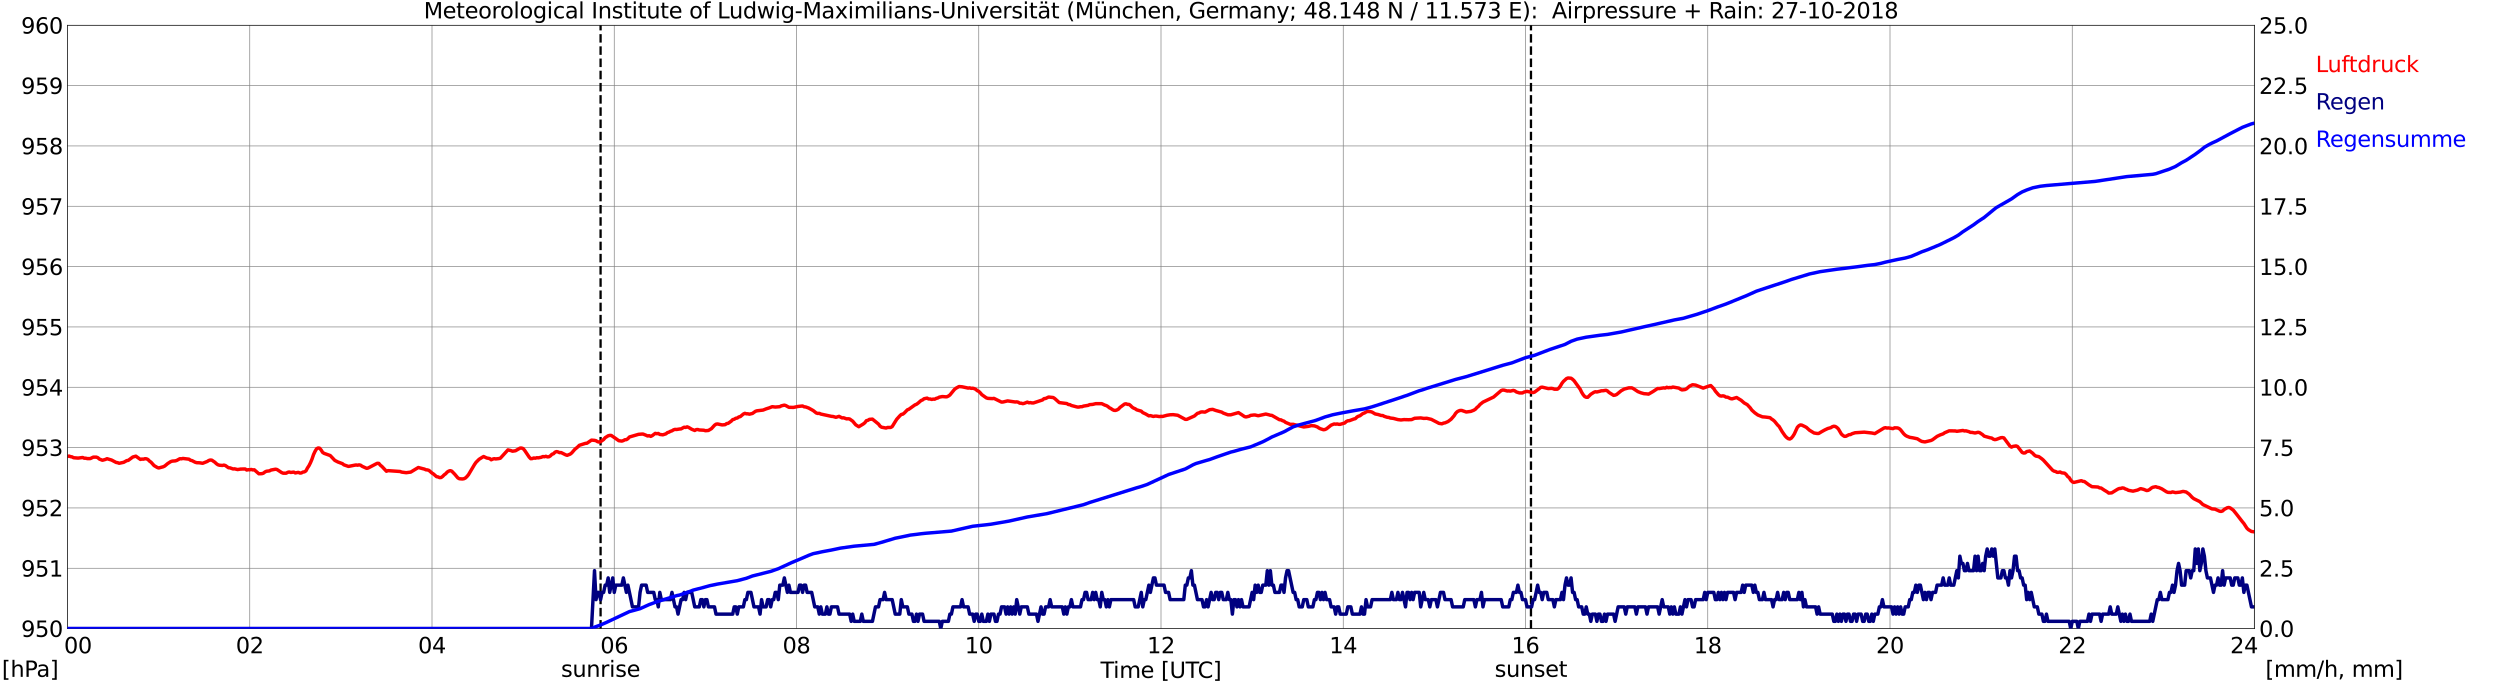 <?xml version="1.0" encoding="utf-8" standalone="no"?>
<!DOCTYPE svg PUBLIC "-//W3C//DTD SVG 1.1//EN"
  "http://www.w3.org/Graphics/SVG/1.1/DTD/svg11.dtd">
<svg xmlns:xlink="http://www.w3.org/1999/xlink" width="1085.4pt" height="296.64pt" viewBox="0 0 1085.4 296.64" xmlns="http://www.w3.org/2000/svg" version="1.1">
 <defs>
  <style type="text/css">*{stroke-linejoin: round; stroke-linecap: butt}</style>
 </defs>
 <g id="figure_1">
  <g id="patch_1">
   <path d="M 0 296.64 
L 1085.4 296.64 
L 1085.4 0 
L 0 0 
z
" style="fill: #ffffff"/>
  </g>
  <g id="axes_1">
   <g id="patch_2">
    <path d="M 29.306 272.909 
L 978.814 272.909 
L 978.814 10.976 
L 29.306 10.976 
z
" style="fill: #ffffff"/>
   </g>
   <g id="patch_3">
    <path d="M 978.814 272.909 
L 978.814 272.909 
L 978.814 10.976 
L 978.814 10.976 
z
" clip-path="url(#pec22063f96)" style="fill: #d3d3d3; opacity: 0.25; stroke: #d3d3d3; stroke-linejoin: miter"/>
   </g>
   <g id="matplotlib.axis_1">
    <g id="xtick_1">
     <g id="line2d_1">
      <path d="M 29.306 272.909 
L 29.306 10.976 
" clip-path="url(#pec22063f96)" style="fill: none; stroke: #808080; stroke-width: 0.3; stroke-linecap: square"/>
     </g>
     <g id="line2d_2"/>
     <g id="text_1">
      <!--    00 -->
      <g transform="translate(18.733 283.627) scale(0.095 -0.095)">
       <defs>
        <path id="DejaVuSans-20" transform="scale(0.016)"/>
        <path id="DejaVuSans-30" d="M 2034 4250 
Q 1547 4250 1301 3770 
Q 1056 3291 1056 2328 
Q 1056 1369 1301 889 
Q 1547 409 2034 409 
Q 2525 409 2770 889 
Q 3016 1369 3016 2328 
Q 3016 3291 2770 3770 
Q 2525 4250 2034 4250 
z
M 2034 4750 
Q 2819 4750 3233 4129 
Q 3647 3509 3647 2328 
Q 3647 1150 3233 529 
Q 2819 -91 2034 -91 
Q 1250 -91 836 529 
Q 422 1150 422 2328 
Q 422 3509 836 4129 
Q 1250 4750 2034 4750 
z
" transform="scale(0.016)"/>
       </defs>
       <use xlink:href="#DejaVuSans-20"/>
       <use xlink:href="#DejaVuSans-20" transform="translate(31.787 0)"/>
       <use xlink:href="#DejaVuSans-20" transform="translate(63.574 0)"/>
       <use xlink:href="#DejaVuSans-30" transform="translate(95.361 0)"/>
       <use xlink:href="#DejaVuSans-30" transform="translate(158.984 0)"/>
      </g>
     </g>
    </g>
    <g id="xtick_2">
     <g id="line2d_3">
      <path d="M 108.431 272.909 
L 108.431 10.976 
" clip-path="url(#pec22063f96)" style="fill: none; stroke: #808080; stroke-width: 0.3; stroke-linecap: square"/>
     </g>
     <g id="line2d_4"/>
     <g id="text_2">
      <!-- 02 -->
      <g transform="translate(102.387 283.627) scale(0.095 -0.095)">
       <defs>
        <path id="DejaVuSans-32" d="M 1228 531 
L 3431 531 
L 3431 0 
L 469 0 
L 469 531 
Q 828 903 1448 1529 
Q 2069 2156 2228 2338 
Q 2531 2678 2651 2914 
Q 2772 3150 2772 3378 
Q 2772 3750 2511 3984 
Q 2250 4219 1831 4219 
Q 1534 4219 1204 4116 
Q 875 4013 500 3803 
L 500 4441 
Q 881 4594 1212 4672 
Q 1544 4750 1819 4750 
Q 2544 4750 2975 4387 
Q 3406 4025 3406 3419 
Q 3406 3131 3298 2873 
Q 3191 2616 2906 2266 
Q 2828 2175 2409 1742 
Q 1991 1309 1228 531 
z
" transform="scale(0.016)"/>
       </defs>
       <use xlink:href="#DejaVuSans-30"/>
       <use xlink:href="#DejaVuSans-32" transform="translate(63.623 0)"/>
      </g>
     </g>
    </g>
    <g id="xtick_3">
     <g id="line2d_5">
      <path d="M 187.557 272.909 
L 187.557 10.976 
" clip-path="url(#pec22063f96)" style="fill: none; stroke: #808080; stroke-width: 0.3; stroke-linecap: square"/>
     </g>
     <g id="line2d_6"/>
     <g id="text_3">
      <!-- 04 -->
      <g transform="translate(181.513 283.627) scale(0.095 -0.095)">
       <defs>
        <path id="DejaVuSans-34" d="M 2419 4116 
L 825 1625 
L 2419 1625 
L 2419 4116 
z
M 2253 4666 
L 3047 4666 
L 3047 1625 
L 3713 1625 
L 3713 1100 
L 3047 1100 
L 3047 0 
L 2419 0 
L 2419 1100 
L 313 1100 
L 313 1709 
L 2253 4666 
z
" transform="scale(0.016)"/>
       </defs>
       <use xlink:href="#DejaVuSans-30"/>
       <use xlink:href="#DejaVuSans-34" transform="translate(63.623 0)"/>
      </g>
     </g>
    </g>
    <g id="xtick_4">
     <g id="line2d_7">
      <path d="M 266.683 272.909 
L 266.683 10.976 
" clip-path="url(#pec22063f96)" style="fill: none; stroke: #808080; stroke-width: 0.3; stroke-linecap: square"/>
     </g>
     <g id="line2d_8"/>
     <g id="text_4">
      <!-- 06 -->
      <g transform="translate(260.638 283.627) scale(0.095 -0.095)">
       <defs>
        <path id="DejaVuSans-36" d="M 2113 2584 
Q 1688 2584 1439 2293 
Q 1191 2003 1191 1497 
Q 1191 994 1439 701 
Q 1688 409 2113 409 
Q 2538 409 2786 701 
Q 3034 994 3034 1497 
Q 3034 2003 2786 2293 
Q 2538 2584 2113 2584 
z
M 3366 4563 
L 3366 3988 
Q 3128 4100 2886 4159 
Q 2644 4219 2406 4219 
Q 1781 4219 1451 3797 
Q 1122 3375 1075 2522 
Q 1259 2794 1537 2939 
Q 1816 3084 2150 3084 
Q 2853 3084 3261 2657 
Q 3669 2231 3669 1497 
Q 3669 778 3244 343 
Q 2819 -91 2113 -91 
Q 1303 -91 875 529 
Q 447 1150 447 2328 
Q 447 3434 972 4092 
Q 1497 4750 2381 4750 
Q 2619 4750 2861 4703 
Q 3103 4656 3366 4563 
z
" transform="scale(0.016)"/>
       </defs>
       <use xlink:href="#DejaVuSans-30"/>
       <use xlink:href="#DejaVuSans-36" transform="translate(63.623 0)"/>
      </g>
     </g>
    </g>
    <g id="xtick_5">
     <g id="line2d_9">
      <path d="M 345.808 272.909 
L 345.808 10.976 
" clip-path="url(#pec22063f96)" style="fill: none; stroke: #808080; stroke-width: 0.3; stroke-linecap: square"/>
     </g>
     <g id="line2d_10"/>
     <g id="text_5">
      <!-- 08 -->
      <g transform="translate(339.764 283.627) scale(0.095 -0.095)">
       <defs>
        <path id="DejaVuSans-38" d="M 2034 2216 
Q 1584 2216 1326 1975 
Q 1069 1734 1069 1313 
Q 1069 891 1326 650 
Q 1584 409 2034 409 
Q 2484 409 2743 651 
Q 3003 894 3003 1313 
Q 3003 1734 2745 1975 
Q 2488 2216 2034 2216 
z
M 1403 2484 
Q 997 2584 770 2862 
Q 544 3141 544 3541 
Q 544 4100 942 4425 
Q 1341 4750 2034 4750 
Q 2731 4750 3128 4425 
Q 3525 4100 3525 3541 
Q 3525 3141 3298 2862 
Q 3072 2584 2669 2484 
Q 3125 2378 3379 2068 
Q 3634 1759 3634 1313 
Q 3634 634 3220 271 
Q 2806 -91 2034 -91 
Q 1263 -91 848 271 
Q 434 634 434 1313 
Q 434 1759 690 2068 
Q 947 2378 1403 2484 
z
M 1172 3481 
Q 1172 3119 1398 2916 
Q 1625 2713 2034 2713 
Q 2441 2713 2670 2916 
Q 2900 3119 2900 3481 
Q 2900 3844 2670 4047 
Q 2441 4250 2034 4250 
Q 1625 4250 1398 4047 
Q 1172 3844 1172 3481 
z
" transform="scale(0.016)"/>
       </defs>
       <use xlink:href="#DejaVuSans-30"/>
       <use xlink:href="#DejaVuSans-38" transform="translate(63.623 0)"/>
      </g>
     </g>
    </g>
    <g id="xtick_6">
     <g id="line2d_11">
      <path d="M 424.934 272.909 
L 424.934 10.976 
" clip-path="url(#pec22063f96)" style="fill: none; stroke: #808080; stroke-width: 0.3; stroke-linecap: square"/>
     </g>
     <g id="line2d_12"/>
     <g id="text_6">
      <!-- 10 -->
      <g transform="translate(418.89 283.627) scale(0.095 -0.095)">
       <defs>
        <path id="DejaVuSans-31" d="M 794 531 
L 1825 531 
L 1825 4091 
L 703 3866 
L 703 4441 
L 1819 4666 
L 2450 4666 
L 2450 531 
L 3481 531 
L 3481 0 
L 794 0 
L 794 531 
z
" transform="scale(0.016)"/>
       </defs>
       <use xlink:href="#DejaVuSans-31"/>
       <use xlink:href="#DejaVuSans-30" transform="translate(63.623 0)"/>
      </g>
     </g>
    </g>
    <g id="xtick_7">
     <g id="line2d_13">
      <path d="M 504.06 272.909 
L 504.06 10.976 
" clip-path="url(#pec22063f96)" style="fill: none; stroke: #808080; stroke-width: 0.3; stroke-linecap: square"/>
     </g>
     <g id="line2d_14"/>
     <g id="text_7">
      <!-- 12 -->
      <g transform="translate(498.015 283.627) scale(0.095 -0.095)">
       <use xlink:href="#DejaVuSans-31"/>
       <use xlink:href="#DejaVuSans-32" transform="translate(63.623 0)"/>
      </g>
     </g>
    </g>
    <g id="xtick_8">
     <g id="line2d_15">
      <path d="M 583.185 272.909 
L 583.185 10.976 
" clip-path="url(#pec22063f96)" style="fill: none; stroke: #808080; stroke-width: 0.3; stroke-linecap: square"/>
     </g>
     <g id="line2d_16"/>
     <g id="text_8">
      <!-- 14 -->
      <g transform="translate(577.141 283.627) scale(0.095 -0.095)">
       <use xlink:href="#DejaVuSans-31"/>
       <use xlink:href="#DejaVuSans-34" transform="translate(63.623 0)"/>
      </g>
     </g>
    </g>
    <g id="xtick_9">
     <g id="line2d_17">
      <path d="M 662.311 272.909 
L 662.311 10.976 
" clip-path="url(#pec22063f96)" style="fill: none; stroke: #808080; stroke-width: 0.3; stroke-linecap: square"/>
     </g>
     <g id="line2d_18"/>
     <g id="text_9">
      <!-- 16 -->
      <g transform="translate(656.267 283.627) scale(0.095 -0.095)">
       <use xlink:href="#DejaVuSans-31"/>
       <use xlink:href="#DejaVuSans-36" transform="translate(63.623 0)"/>
      </g>
     </g>
    </g>
    <g id="xtick_10">
     <g id="line2d_19">
      <path d="M 741.437 272.909 
L 741.437 10.976 
" clip-path="url(#pec22063f96)" style="fill: none; stroke: #808080; stroke-width: 0.3; stroke-linecap: square"/>
     </g>
     <g id="line2d_20"/>
     <g id="text_10">
      <!-- 18 -->
      <g transform="translate(735.392 283.627) scale(0.095 -0.095)">
       <use xlink:href="#DejaVuSans-31"/>
       <use xlink:href="#DejaVuSans-38" transform="translate(63.623 0)"/>
      </g>
     </g>
    </g>
    <g id="xtick_11">
     <g id="line2d_21">
      <path d="M 820.562 272.909 
L 820.562 10.976 
" clip-path="url(#pec22063f96)" style="fill: none; stroke: #808080; stroke-width: 0.3; stroke-linecap: square"/>
     </g>
     <g id="line2d_22"/>
     <g id="text_11">
      <!-- 20 -->
      <g transform="translate(814.518 283.627) scale(0.095 -0.095)">
       <use xlink:href="#DejaVuSans-32"/>
       <use xlink:href="#DejaVuSans-30" transform="translate(63.623 0)"/>
      </g>
     </g>
    </g>
    <g id="xtick_12">
     <g id="line2d_23">
      <path d="M 899.688 272.909 
L 899.688 10.976 
" clip-path="url(#pec22063f96)" style="fill: none; stroke: #808080; stroke-width: 0.3; stroke-linecap: square"/>
     </g>
     <g id="line2d_24"/>
     <g id="text_12">
      <!-- 22 -->
      <g transform="translate(893.644 283.627) scale(0.095 -0.095)">
       <use xlink:href="#DejaVuSans-32"/>
       <use xlink:href="#DejaVuSans-32" transform="translate(63.623 0)"/>
      </g>
     </g>
    </g>
    <g id="xtick_13">
     <g id="line2d_25">
      <path d="M 978.814 272.909 
L 978.814 10.976 
" clip-path="url(#pec22063f96)" style="fill: none; stroke: #808080; stroke-width: 0.3; stroke-linecap: square"/>
     </g>
     <g id="line2d_26"/>
     <g id="text_13">
      <!-- 24    -->
      <g transform="translate(968.241 283.627) scale(0.095 -0.095)">
       <use xlink:href="#DejaVuSans-32"/>
       <use xlink:href="#DejaVuSans-34" transform="translate(63.623 0)"/>
       <use xlink:href="#DejaVuSans-20" transform="translate(127.246 0)"/>
       <use xlink:href="#DejaVuSans-20" transform="translate(159.033 0)"/>
       <use xlink:href="#DejaVuSans-20" transform="translate(190.82 0)"/>
      </g>
     </g>
    </g>
    <g id="text_14">
     <!-- Time [UTC] -->
     <g transform="translate(477.806 294.322) scale(0.095 -0.095)">
      <defs>
       <path id="DejaVuSans-54" d="M -19 4666 
L 3928 4666 
L 3928 4134 
L 2272 4134 
L 2272 0 
L 1638 0 
L 1638 4134 
L -19 4134 
L -19 4666 
z
" transform="scale(0.016)"/>
       <path id="DejaVuSans-69" d="M 603 3500 
L 1178 3500 
L 1178 0 
L 603 0 
L 603 3500 
z
M 603 4863 
L 1178 4863 
L 1178 4134 
L 603 4134 
L 603 4863 
z
" transform="scale(0.016)"/>
       <path id="DejaVuSans-6d" d="M 3328 2828 
Q 3544 3216 3844 3400 
Q 4144 3584 4550 3584 
Q 5097 3584 5394 3201 
Q 5691 2819 5691 2113 
L 5691 0 
L 5113 0 
L 5113 2094 
Q 5113 2597 4934 2840 
Q 4756 3084 4391 3084 
Q 3944 3084 3684 2787 
Q 3425 2491 3425 1978 
L 3425 0 
L 2847 0 
L 2847 2094 
Q 2847 2600 2669 2842 
Q 2491 3084 2119 3084 
Q 1678 3084 1418 2786 
Q 1159 2488 1159 1978 
L 1159 0 
L 581 0 
L 581 3500 
L 1159 3500 
L 1159 2956 
Q 1356 3278 1631 3431 
Q 1906 3584 2284 3584 
Q 2666 3584 2933 3390 
Q 3200 3197 3328 2828 
z
" transform="scale(0.016)"/>
       <path id="DejaVuSans-65" d="M 3597 1894 
L 3597 1613 
L 953 1613 
Q 991 1019 1311 708 
Q 1631 397 2203 397 
Q 2534 397 2845 478 
Q 3156 559 3463 722 
L 3463 178 
Q 3153 47 2828 -22 
Q 2503 -91 2169 -91 
Q 1331 -91 842 396 
Q 353 884 353 1716 
Q 353 2575 817 3079 
Q 1281 3584 2069 3584 
Q 2775 3584 3186 3129 
Q 3597 2675 3597 1894 
z
M 3022 2063 
Q 3016 2534 2758 2815 
Q 2500 3097 2075 3097 
Q 1594 3097 1305 2825 
Q 1016 2553 972 2059 
L 3022 2063 
z
" transform="scale(0.016)"/>
       <path id="DejaVuSans-5b" d="M 550 4863 
L 1875 4863 
L 1875 4416 
L 1125 4416 
L 1125 -397 
L 1875 -397 
L 1875 -844 
L 550 -844 
L 550 4863 
z
" transform="scale(0.016)"/>
       <path id="DejaVuSans-55" d="M 556 4666 
L 1191 4666 
L 1191 1831 
Q 1191 1081 1462 751 
Q 1734 422 2344 422 
Q 2950 422 3222 751 
Q 3494 1081 3494 1831 
L 3494 4666 
L 4128 4666 
L 4128 1753 
Q 4128 841 3676 375 
Q 3225 -91 2344 -91 
Q 1459 -91 1007 375 
Q 556 841 556 1753 
L 556 4666 
z
" transform="scale(0.016)"/>
       <path id="DejaVuSans-43" d="M 4122 4306 
L 4122 3641 
Q 3803 3938 3442 4084 
Q 3081 4231 2675 4231 
Q 1875 4231 1450 3742 
Q 1025 3253 1025 2328 
Q 1025 1406 1450 917 
Q 1875 428 2675 428 
Q 3081 428 3442 575 
Q 3803 722 4122 1019 
L 4122 359 
Q 3791 134 3420 21 
Q 3050 -91 2638 -91 
Q 1578 -91 968 557 
Q 359 1206 359 2328 
Q 359 3453 968 4101 
Q 1578 4750 2638 4750 
Q 3056 4750 3426 4639 
Q 3797 4528 4122 4306 
z
" transform="scale(0.016)"/>
       <path id="DejaVuSans-5d" d="M 1947 4863 
L 1947 -844 
L 622 -844 
L 622 -397 
L 1369 -397 
L 1369 4416 
L 622 4416 
L 622 4863 
L 1947 4863 
z
" transform="scale(0.016)"/>
      </defs>
      <use xlink:href="#DejaVuSans-54"/>
      <use xlink:href="#DejaVuSans-69" transform="translate(57.959 0)"/>
      <use xlink:href="#DejaVuSans-6d" transform="translate(85.742 0)"/>
      <use xlink:href="#DejaVuSans-65" transform="translate(183.154 0)"/>
      <use xlink:href="#DejaVuSans-20" transform="translate(244.678 0)"/>
      <use xlink:href="#DejaVuSans-5b" transform="translate(276.465 0)"/>
      <use xlink:href="#DejaVuSans-55" transform="translate(315.479 0)"/>
      <use xlink:href="#DejaVuSans-54" transform="translate(388.672 0)"/>
      <use xlink:href="#DejaVuSans-43" transform="translate(443.881 0)"/>
      <use xlink:href="#DejaVuSans-5d" transform="translate(513.705 0)"/>
     </g>
    </g>
   </g>
   <g id="matplotlib.axis_2">
    <g id="ytick_1">
     <g id="line2d_27">
      <path d="M 29.306 272.909 
L 978.814 272.909 
" clip-path="url(#pec22063f96)" style="fill: none; stroke: #808080; stroke-width: 0.3; stroke-linecap: square"/>
     </g>
     <g id="line2d_28"/>
     <g id="text_15">
      <!-- 950 -->
      <g transform="translate(9.173 276.518) scale(0.095 -0.095)">
       <defs>
        <path id="DejaVuSans-39" d="M 703 97 
L 703 672 
Q 941 559 1184 500 
Q 1428 441 1663 441 
Q 2288 441 2617 861 
Q 2947 1281 2994 2138 
Q 2813 1869 2534 1725 
Q 2256 1581 1919 1581 
Q 1219 1581 811 2004 
Q 403 2428 403 3163 
Q 403 3881 828 4315 
Q 1253 4750 1959 4750 
Q 2769 4750 3195 4129 
Q 3622 3509 3622 2328 
Q 3622 1225 3098 567 
Q 2575 -91 1691 -91 
Q 1453 -91 1209 -44 
Q 966 3 703 97 
z
M 1959 2075 
Q 2384 2075 2632 2365 
Q 2881 2656 2881 3163 
Q 2881 3666 2632 3958 
Q 2384 4250 1959 4250 
Q 1534 4250 1286 3958 
Q 1038 3666 1038 3163 
Q 1038 2656 1286 2365 
Q 1534 2075 1959 2075 
z
" transform="scale(0.016)"/>
        <path id="DejaVuSans-35" d="M 691 4666 
L 3169 4666 
L 3169 4134 
L 1269 4134 
L 1269 2991 
Q 1406 3038 1543 3061 
Q 1681 3084 1819 3084 
Q 2600 3084 3056 2656 
Q 3513 2228 3513 1497 
Q 3513 744 3044 326 
Q 2575 -91 1722 -91 
Q 1428 -91 1123 -41 
Q 819 9 494 109 
L 494 744 
Q 775 591 1075 516 
Q 1375 441 1709 441 
Q 2250 441 2565 725 
Q 2881 1009 2881 1497 
Q 2881 1984 2565 2268 
Q 2250 2553 1709 2553 
Q 1456 2553 1204 2497 
Q 953 2441 691 2322 
L 691 4666 
z
" transform="scale(0.016)"/>
       </defs>
       <use xlink:href="#DejaVuSans-39"/>
       <use xlink:href="#DejaVuSans-35" transform="translate(63.623 0)"/>
       <use xlink:href="#DejaVuSans-30" transform="translate(127.246 0)"/>
      </g>
     </g>
    </g>
    <g id="ytick_2">
     <g id="line2d_29">
      <path d="M 29.306 246.715 
L 978.814 246.715 
" clip-path="url(#pec22063f96)" style="fill: none; stroke: #808080; stroke-width: 0.3; stroke-linecap: square"/>
     </g>
     <g id="line2d_30"/>
     <g id="text_16">
      <!-- 951 -->
      <g transform="translate(9.173 250.325) scale(0.095 -0.095)">
       <use xlink:href="#DejaVuSans-39"/>
       <use xlink:href="#DejaVuSans-35" transform="translate(63.623 0)"/>
       <use xlink:href="#DejaVuSans-31" transform="translate(127.246 0)"/>
      </g>
     </g>
    </g>
    <g id="ytick_3">
     <g id="line2d_31">
      <path d="M 29.306 220.522 
L 978.814 220.522 
" clip-path="url(#pec22063f96)" style="fill: none; stroke: #808080; stroke-width: 0.3; stroke-linecap: square"/>
     </g>
     <g id="line2d_32"/>
     <g id="text_17">
      <!-- 952 -->
      <g transform="translate(9.173 224.131) scale(0.095 -0.095)">
       <use xlink:href="#DejaVuSans-39"/>
       <use xlink:href="#DejaVuSans-35" transform="translate(63.623 0)"/>
       <use xlink:href="#DejaVuSans-32" transform="translate(127.246 0)"/>
      </g>
     </g>
    </g>
    <g id="ytick_4">
     <g id="line2d_33">
      <path d="M 29.306 194.329 
L 978.814 194.329 
" clip-path="url(#pec22063f96)" style="fill: none; stroke: #808080; stroke-width: 0.3; stroke-linecap: square"/>
     </g>
     <g id="line2d_34"/>
     <g id="text_18">
      <!-- 953 -->
      <g transform="translate(9.173 197.938) scale(0.095 -0.095)">
       <defs>
        <path id="DejaVuSans-33" d="M 2597 2516 
Q 3050 2419 3304 2112 
Q 3559 1806 3559 1356 
Q 3559 666 3084 287 
Q 2609 -91 1734 -91 
Q 1441 -91 1130 -33 
Q 819 25 488 141 
L 488 750 
Q 750 597 1062 519 
Q 1375 441 1716 441 
Q 2309 441 2620 675 
Q 2931 909 2931 1356 
Q 2931 1769 2642 2001 
Q 2353 2234 1838 2234 
L 1294 2234 
L 1294 2753 
L 1863 2753 
Q 2328 2753 2575 2939 
Q 2822 3125 2822 3475 
Q 2822 3834 2567 4026 
Q 2313 4219 1838 4219 
Q 1578 4219 1281 4162 
Q 984 4106 628 3988 
L 628 4550 
Q 988 4650 1302 4700 
Q 1616 4750 1894 4750 
Q 2613 4750 3031 4423 
Q 3450 4097 3450 3541 
Q 3450 3153 3228 2886 
Q 3006 2619 2597 2516 
z
" transform="scale(0.016)"/>
       </defs>
       <use xlink:href="#DejaVuSans-39"/>
       <use xlink:href="#DejaVuSans-35" transform="translate(63.623 0)"/>
       <use xlink:href="#DejaVuSans-33" transform="translate(127.246 0)"/>
      </g>
     </g>
    </g>
    <g id="ytick_5">
     <g id="line2d_35">
      <path d="M 29.306 168.136 
L 978.814 168.136 
" clip-path="url(#pec22063f96)" style="fill: none; stroke: #808080; stroke-width: 0.3; stroke-linecap: square"/>
     </g>
     <g id="line2d_36"/>
     <g id="text_19">
      <!-- 954 -->
      <g transform="translate(9.173 171.745) scale(0.095 -0.095)">
       <use xlink:href="#DejaVuSans-39"/>
       <use xlink:href="#DejaVuSans-35" transform="translate(63.623 0)"/>
       <use xlink:href="#DejaVuSans-34" transform="translate(127.246 0)"/>
      </g>
     </g>
    </g>
    <g id="ytick_6">
     <g id="line2d_37">
      <path d="M 29.306 141.942 
L 978.814 141.942 
" clip-path="url(#pec22063f96)" style="fill: none; stroke: #808080; stroke-width: 0.3; stroke-linecap: square"/>
     </g>
     <g id="line2d_38"/>
     <g id="text_20">
      <!-- 955 -->
      <g transform="translate(9.173 145.551) scale(0.095 -0.095)">
       <use xlink:href="#DejaVuSans-39"/>
       <use xlink:href="#DejaVuSans-35" transform="translate(63.623 0)"/>
       <use xlink:href="#DejaVuSans-35" transform="translate(127.246 0)"/>
      </g>
     </g>
    </g>
    <g id="ytick_7">
     <g id="line2d_39">
      <path d="M 29.306 115.749 
L 978.814 115.749 
" clip-path="url(#pec22063f96)" style="fill: none; stroke: #808080; stroke-width: 0.3; stroke-linecap: square"/>
     </g>
     <g id="line2d_40"/>
     <g id="text_21">
      <!-- 956 -->
      <g transform="translate(9.173 119.358) scale(0.095 -0.095)">
       <use xlink:href="#DejaVuSans-39"/>
       <use xlink:href="#DejaVuSans-35" transform="translate(63.623 0)"/>
       <use xlink:href="#DejaVuSans-36" transform="translate(127.246 0)"/>
      </g>
     </g>
    </g>
    <g id="ytick_8">
     <g id="line2d_41">
      <path d="M 29.306 89.556 
L 978.814 89.556 
" clip-path="url(#pec22063f96)" style="fill: none; stroke: #808080; stroke-width: 0.3; stroke-linecap: square"/>
     </g>
     <g id="line2d_42"/>
     <g id="text_22">
      <!-- 957 -->
      <g transform="translate(9.173 93.165) scale(0.095 -0.095)">
       <defs>
        <path id="DejaVuSans-37" d="M 525 4666 
L 3525 4666 
L 3525 4397 
L 1831 0 
L 1172 0 
L 2766 4134 
L 525 4134 
L 525 4666 
z
" transform="scale(0.016)"/>
       </defs>
       <use xlink:href="#DejaVuSans-39"/>
       <use xlink:href="#DejaVuSans-35" transform="translate(63.623 0)"/>
       <use xlink:href="#DejaVuSans-37" transform="translate(127.246 0)"/>
      </g>
     </g>
    </g>
    <g id="ytick_9">
     <g id="line2d_43">
      <path d="M 29.306 63.362 
L 978.814 63.362 
" clip-path="url(#pec22063f96)" style="fill: none; stroke: #808080; stroke-width: 0.3; stroke-linecap: square"/>
     </g>
     <g id="line2d_44"/>
     <g id="text_23">
      <!-- 958 -->
      <g transform="translate(9.173 66.972) scale(0.095 -0.095)">
       <use xlink:href="#DejaVuSans-39"/>
       <use xlink:href="#DejaVuSans-35" transform="translate(63.623 0)"/>
       <use xlink:href="#DejaVuSans-38" transform="translate(127.246 0)"/>
      </g>
     </g>
    </g>
    <g id="ytick_10">
     <g id="line2d_45">
      <path d="M 29.306 37.169 
L 978.814 37.169 
" clip-path="url(#pec22063f96)" style="fill: none; stroke: #808080; stroke-width: 0.3; stroke-linecap: square"/>
     </g>
     <g id="line2d_46"/>
     <g id="text_24">
      <!-- 959 -->
      <g transform="translate(9.173 40.778) scale(0.095 -0.095)">
       <use xlink:href="#DejaVuSans-39"/>
       <use xlink:href="#DejaVuSans-35" transform="translate(63.623 0)"/>
       <use xlink:href="#DejaVuSans-39" transform="translate(127.246 0)"/>
      </g>
     </g>
    </g>
    <g id="ytick_11">
     <g id="line2d_47">
      <path d="M 29.306 10.976 
L 978.814 10.976 
" clip-path="url(#pec22063f96)" style="fill: none; stroke: #808080; stroke-width: 0.3; stroke-linecap: square"/>
     </g>
     <g id="line2d_48"/>
     <g id="text_25">
      <!-- 960 -->
      <g transform="translate(9.173 14.585) scale(0.095 -0.095)">
       <use xlink:href="#DejaVuSans-39"/>
       <use xlink:href="#DejaVuSans-36" transform="translate(63.623 0)"/>
       <use xlink:href="#DejaVuSans-30" transform="translate(127.246 0)"/>
      </g>
     </g>
    </g>
   </g>
   <g id="line2d_49">
    <path d="M 260.748 272.909 
L 260.748 10.976 
" clip-path="url(#pec22063f96)" style="fill: none; stroke-dasharray: 3.7,1.6; stroke-dashoffset: 0; stroke: #000000"/>
   </g>
   <g id="line2d_50">
    <path d="M 664.685 272.909 
L 664.685 10.976 
" clip-path="url(#pec22063f96)" style="fill: none; stroke-dasharray: 3.7,1.6; stroke-dashoffset: 0; stroke: #000000"/>
   </g>
   <g id="line2d_51">
    <path d="M 29.306 198.171 
L 29.965 197.996 
L 30.625 198.258 
L 31.284 198.363 
L 31.943 198.729 
L 33.921 198.887 
L 35.9 198.625 
L 36.559 198.939 
L 37.218 198.939 
L 37.878 199.096 
L 39.197 199.096 
L 40.515 198.467 
L 41.834 198.467 
L 42.493 198.729 
L 43.153 199.306 
L 44.472 199.829 
L 45.79 199.463 
L 46.45 199.148 
L 48.428 199.725 
L 50.406 200.772 
L 51.065 200.877 
L 51.725 201.139 
L 53.703 200.72 
L 55.022 199.987 
L 55.681 199.882 
L 57.659 198.415 
L 58.978 198.048 
L 60.956 199.463 
L 61.615 199.306 
L 62.275 199.358 
L 62.934 199.148 
L 63.594 199.201 
L 64.253 199.515 
L 64.912 200.196 
L 65.572 200.668 
L 66.89 202.134 
L 68.209 202.92 
L 68.869 203.182 
L 70.847 202.658 
L 71.506 202.344 
L 72.825 201.244 
L 74.144 200.406 
L 74.803 200.196 
L 76.122 200.091 
L 76.781 199.882 
L 78.1 199.148 
L 78.759 199.201 
L 79.419 199.044 
L 82.056 199.358 
L 82.716 199.829 
L 83.375 199.987 
L 84.694 200.668 
L 85.353 200.877 
L 86.672 200.93 
L 87.991 201.139 
L 89.969 200.353 
L 90.628 199.934 
L 91.288 199.725 
L 91.947 199.777 
L 93.266 200.668 
L 93.925 201.296 
L 94.584 201.768 
L 95.244 201.977 
L 96.563 202.082 
L 97.222 201.925 
L 97.881 202.134 
L 99.2 203.077 
L 99.86 203.13 
L 101.178 203.601 
L 101.838 203.549 
L 103.156 203.863 
L 104.475 203.654 
L 106.453 203.601 
L 107.113 204.073 
L 107.772 203.916 
L 108.431 203.968 
L 109.091 203.811 
L 109.75 204.02 
L 110.41 203.968 
L 112.388 205.697 
L 113.707 205.644 
L 114.366 205.435 
L 115.025 204.911 
L 115.685 204.597 
L 117.003 204.439 
L 117.663 204.073 
L 119.641 203.706 
L 120.3 203.863 
L 122.278 205.173 
L 122.938 205.435 
L 124.257 205.435 
L 124.916 205.068 
L 125.575 204.911 
L 126.235 205.121 
L 127.553 204.963 
L 128.213 205.33 
L 129.532 205.068 
L 130.191 205.382 
L 130.85 205.33 
L 131.51 204.963 
L 132.169 204.859 
L 132.829 204.439 
L 133.488 203.182 
L 134.147 202.187 
L 134.807 200.877 
L 135.466 199.306 
L 136.125 197.367 
L 136.785 195.953 
L 137.444 194.853 
L 138.104 194.486 
L 138.763 194.591 
L 139.422 195.377 
L 140.082 196.424 
L 140.741 196.843 
L 143.379 197.786 
L 145.357 199.882 
L 146.676 200.563 
L 148.654 201.296 
L 149.313 201.82 
L 151.291 202.501 
L 153.929 201.977 
L 154.588 201.873 
L 155.247 201.977 
L 155.907 201.82 
L 156.566 201.977 
L 157.226 202.449 
L 159.204 203.339 
L 159.863 203.182 
L 163.16 201.453 
L 163.819 201.139 
L 164.479 201.192 
L 165.138 201.977 
L 165.798 202.501 
L 167.776 204.597 
L 168.435 204.335 
L 173.71 204.701 
L 174.37 204.963 
L 176.348 205.225 
L 178.326 204.963 
L 180.304 203.758 
L 181.623 202.973 
L 183.601 203.497 
L 184.26 203.654 
L 184.92 203.968 
L 185.579 204.02 
L 186.238 204.23 
L 187.557 205.382 
L 188.216 205.802 
L 189.535 206.954 
L 190.195 207.059 
L 190.854 207.373 
L 191.513 207.321 
L 192.173 206.849 
L 192.832 206.168 
L 193.492 205.697 
L 194.151 204.963 
L 194.81 204.544 
L 195.47 204.335 
L 196.129 204.544 
L 197.448 205.906 
L 198.767 207.478 
L 199.426 207.845 
L 200.745 207.949 
L 201.404 207.845 
L 202.063 207.53 
L 202.723 206.902 
L 203.382 206.116 
L 206.02 201.663 
L 206.679 200.72 
L 207.998 199.41 
L 209.317 198.572 
L 209.976 198.205 
L 211.295 198.834 
L 212.614 199.096 
L 213.273 199.62 
L 213.932 199.306 
L 214.592 199.148 
L 215.251 199.253 
L 216.57 199.096 
L 217.229 198.939 
L 220.526 195.324 
L 221.845 195.639 
L 222.504 195.9 
L 223.823 195.691 
L 225.801 194.538 
L 226.461 194.538 
L 227.12 194.748 
L 227.779 195.534 
L 229.757 198.467 
L 230.417 199.148 
L 231.076 199.096 
L 231.736 198.834 
L 232.395 198.939 
L 233.054 198.729 
L 233.714 198.782 
L 235.033 198.52 
L 235.692 198.205 
L 236.351 198.31 
L 237.011 198.101 
L 237.67 198.363 
L 238.329 198.31 
L 238.989 197.891 
L 239.648 197.21 
L 240.308 197.001 
L 240.967 196.32 
L 241.626 196.058 
L 242.286 196.215 
L 242.945 196.529 
L 243.604 196.477 
L 245.583 197.472 
L 246.242 197.682 
L 247.561 197.158 
L 248.22 196.634 
L 249.539 195.115 
L 250.858 194.015 
L 251.517 193.334 
L 254.155 192.495 
L 254.814 192.443 
L 256.792 191.081 
L 258.111 191.186 
L 258.77 191.343 
L 259.43 191.762 
L 260.089 191.919 
L 260.748 191.762 
L 262.067 190.819 
L 262.726 190.033 
L 264.045 189.195 
L 264.705 189.038 
L 265.364 189.038 
L 267.342 190.4 
L 268.661 191.343 
L 269.98 191.5 
L 270.639 191.29 
L 271.298 190.924 
L 271.958 190.871 
L 272.617 190.452 
L 273.277 189.719 
L 277.233 188.566 
L 278.552 188.462 
L 279.211 188.462 
L 280.53 188.985 
L 281.189 189.3 
L 281.849 189.143 
L 282.508 189.457 
L 283.167 189.143 
L 284.486 188.147 
L 285.145 188.304 
L 285.805 188.2 
L 286.464 188.619 
L 287.783 188.776 
L 289.102 188.357 
L 289.761 187.833 
L 290.42 187.623 
L 291.08 187.257 
L 291.739 187.047 
L 292.399 186.628 
L 293.058 186.418 
L 293.717 186.471 
L 295.036 186.261 
L 295.696 186.209 
L 297.014 185.476 
L 297.674 185.58 
L 298.333 185.318 
L 298.992 185.58 
L 300.311 186.366 
L 301.63 186.89 
L 302.289 186.523 
L 302.949 186.471 
L 303.608 186.68 
L 305.586 186.785 
L 306.246 186.995 
L 307.564 186.89 
L 308.883 186.104 
L 310.202 184.637 
L 310.861 184.166 
L 311.521 184.061 
L 313.499 184.48 
L 314.818 184.375 
L 315.477 183.904 
L 316.136 183.799 
L 317.455 182.856 
L 318.114 182.175 
L 318.774 182.018 
L 319.433 181.599 
L 320.093 181.494 
L 320.752 181.023 
L 321.411 180.866 
L 322.73 179.765 
L 323.39 179.451 
L 324.049 179.661 
L 324.708 179.661 
L 325.368 179.818 
L 326.686 179.503 
L 328.005 178.56 
L 328.665 178.351 
L 331.302 178.037 
L 332.621 177.513 
L 333.94 177.094 
L 335.258 176.57 
L 336.577 176.727 
L 338.555 176.57 
L 339.215 176.203 
L 340.533 175.889 
L 341.193 176.098 
L 342.512 176.832 
L 344.49 176.884 
L 346.468 176.465 
L 348.446 176.255 
L 349.105 176.622 
L 349.765 176.675 
L 351.083 177.146 
L 352.402 177.879 
L 353.062 178.246 
L 354.38 179.294 
L 355.04 179.503 
L 355.699 179.451 
L 356.359 179.765 
L 360.974 180.761 
L 361.634 180.813 
L 362.952 181.18 
L 364.271 180.761 
L 365.59 181.442 
L 366.249 181.389 
L 367.568 181.861 
L 368.227 181.808 
L 368.887 181.913 
L 370.206 182.856 
L 371.524 184.428 
L 372.843 185.266 
L 374.821 184.061 
L 375.481 183.537 
L 376.14 182.647 
L 376.799 182.489 
L 377.459 182.07 
L 378.777 181.966 
L 381.415 184.113 
L 382.074 185.004 
L 382.734 185.476 
L 384.712 185.842 
L 385.371 185.58 
L 386.69 185.58 
L 387.349 185.214 
L 388.668 183.066 
L 389.328 182.018 
L 390.646 180.551 
L 391.306 179.923 
L 391.965 179.818 
L 392.624 179.294 
L 393.943 177.932 
L 394.603 177.67 
L 397.24 175.784 
L 397.899 175.522 
L 398.559 175.051 
L 399.878 173.898 
L 400.537 173.636 
L 401.196 173.112 
L 402.515 172.85 
L 403.175 173.217 
L 403.834 173.217 
L 404.493 173.427 
L 405.153 173.269 
L 405.812 173.322 
L 406.471 172.955 
L 407.131 172.798 
L 407.79 172.431 
L 409.109 172.169 
L 410.428 172.274 
L 411.087 172.274 
L 411.746 171.96 
L 412.406 171.488 
L 414.384 169.079 
L 415.043 168.555 
L 416.362 167.821 
L 417.681 167.926 
L 419.659 168.345 
L 420.318 168.502 
L 420.978 168.397 
L 421.637 168.607 
L 422.297 168.555 
L 422.956 168.712 
L 423.615 169.026 
L 424.275 169.602 
L 424.934 169.917 
L 425.593 170.545 
L 426.253 171.331 
L 428.231 172.746 
L 428.89 172.955 
L 430.869 173.06 
L 431.528 172.955 
L 434.825 174.579 
L 435.484 174.527 
L 436.803 174.212 
L 437.462 174.055 
L 440.759 174.527 
L 441.419 174.474 
L 442.078 174.631 
L 442.737 175.051 
L 443.397 175.051 
L 444.056 175.26 
L 444.716 175.103 
L 446.034 174.579 
L 446.694 174.893 
L 447.353 174.789 
L 448.012 174.946 
L 448.672 174.946 
L 452.628 173.636 
L 453.287 173.06 
L 453.947 173.008 
L 455.266 172.379 
L 457.244 172.588 
L 457.903 173.008 
L 459.881 174.789 
L 463.178 175.208 
L 463.838 175.627 
L 464.497 175.679 
L 465.156 176.046 
L 467.134 176.57 
L 467.794 176.727 
L 468.453 176.727 
L 469.113 176.57 
L 469.772 176.57 
L 470.431 176.308 
L 471.75 176.098 
L 472.409 175.994 
L 473.069 175.679 
L 474.388 175.574 
L 475.706 175.26 
L 478.344 175.26 
L 479.663 175.889 
L 480.322 176.098 
L 480.981 176.465 
L 481.641 177.041 
L 482.3 177.356 
L 482.96 177.827 
L 483.619 178.141 
L 484.278 178.194 
L 484.938 177.984 
L 485.597 177.618 
L 486.256 176.884 
L 488.235 175.417 
L 488.894 175.313 
L 489.553 175.574 
L 490.213 175.574 
L 490.872 176.098 
L 491.532 176.779 
L 492.191 177.198 
L 492.85 177.46 
L 493.51 177.932 
L 495.488 178.508 
L 496.147 179.137 
L 497.466 179.765 
L 498.785 180.551 
L 499.444 180.446 
L 500.763 180.813 
L 501.422 180.656 
L 502.082 180.656 
L 503.4 180.866 
L 504.06 180.761 
L 504.719 180.813 
L 506.697 180.289 
L 508.016 180.08 
L 509.335 180.027 
L 511.313 180.289 
L 514.61 182.07 
L 515.269 182.07 
L 518.566 180.604 
L 519.885 179.451 
L 520.544 179.294 
L 521.204 178.927 
L 521.863 178.822 
L 523.182 178.927 
L 525.16 177.879 
L 526.479 177.722 
L 527.797 178.194 
L 530.435 178.927 
L 531.094 179.346 
L 533.073 180.08 
L 534.391 180.08 
L 537.688 179.137 
L 539.007 179.975 
L 540.326 180.866 
L 540.985 181.023 
L 542.304 180.708 
L 542.963 180.342 
L 544.282 180.184 
L 544.941 180.184 
L 546.26 180.499 
L 549.557 179.765 
L 550.876 180.08 
L 551.535 180.289 
L 552.195 180.342 
L 555.491 182.228 
L 556.151 182.28 
L 556.81 182.647 
L 557.47 182.856 
L 558.129 183.38 
L 560.107 184.218 
L 561.426 184.218 
L 566.042 185.371 
L 568.02 185.109 
L 569.338 184.794 
L 570.657 184.899 
L 571.976 185.371 
L 572.635 185.842 
L 573.295 186.157 
L 574.613 186.576 
L 575.273 186.471 
L 575.932 186.157 
L 577.251 185.109 
L 577.91 184.585 
L 579.229 184.061 
L 579.889 184.166 
L 580.548 184.061 
L 581.207 184.218 
L 581.867 184.218 
L 583.845 183.642 
L 584.504 183.013 
L 585.164 182.699 
L 585.823 182.647 
L 587.801 181.913 
L 588.46 181.756 
L 589.12 181.075 
L 589.779 180.708 
L 590.439 180.499 
L 591.757 179.503 
L 592.417 179.294 
L 593.076 178.875 
L 593.736 178.613 
L 595.054 178.718 
L 595.714 178.927 
L 597.032 179.713 
L 598.351 179.975 
L 599.67 180.394 
L 600.329 180.394 
L 600.989 180.761 
L 602.307 181.18 
L 602.967 181.232 
L 603.626 181.494 
L 604.945 181.651 
L 606.923 182.175 
L 608.242 182.332 
L 609.561 182.175 
L 611.539 182.228 
L 612.858 182.175 
L 614.176 181.599 
L 616.814 181.442 
L 618.133 181.651 
L 619.451 181.599 
L 621.429 182.07 
L 624.067 183.432 
L 624.726 183.799 
L 626.045 184.009 
L 626.705 183.694 
L 627.364 183.59 
L 628.683 183.013 
L 630.001 182.018 
L 631.32 180.499 
L 631.98 179.451 
L 632.639 178.77 
L 633.298 178.403 
L 633.958 178.194 
L 634.617 178.194 
L 636.595 178.875 
L 638.573 178.613 
L 639.892 178.089 
L 640.552 177.67 
L 641.211 176.937 
L 641.87 176.413 
L 642.53 175.627 
L 643.848 174.579 
L 648.464 172.379 
L 651.761 169.55 
L 652.42 169.34 
L 653.08 169.393 
L 654.399 169.76 
L 655.058 169.707 
L 655.717 169.812 
L 657.036 169.498 
L 657.695 169.707 
L 658.355 170.179 
L 659.674 170.598 
L 660.992 170.598 
L 661.652 170.231 
L 662.97 169.917 
L 665.608 170.441 
L 666.267 170.231 
L 668.246 168.764 
L 668.905 168.188 
L 669.564 168.083 
L 672.202 168.712 
L 673.521 168.607 
L 674.18 168.712 
L 674.839 168.974 
L 676.158 168.974 
L 676.817 168.45 
L 677.477 167.559 
L 678.136 166.407 
L 678.796 165.569 
L 680.114 164.364 
L 680.774 164.102 
L 682.092 164.207 
L 682.752 164.678 
L 683.411 165.307 
L 686.049 168.974 
L 686.708 170.336 
L 687.368 171.384 
L 688.027 172.169 
L 688.686 172.484 
L 689.346 172.484 
L 690.664 171.174 
L 691.983 170.336 
L 692.643 170.074 
L 693.302 170.179 
L 694.621 169.864 
L 695.28 169.655 
L 695.939 169.655 
L 697.258 169.445 
L 697.918 169.76 
L 698.577 170.388 
L 700.555 171.645 
L 701.215 171.541 
L 701.874 171.279 
L 703.852 169.655 
L 705.171 168.921 
L 707.149 168.397 
L 708.468 168.397 
L 709.127 168.712 
L 711.105 170.021 
L 712.424 170.545 
L 713.743 170.912 
L 715.062 171.017 
L 715.721 171.122 
L 717.699 169.969 
L 719.677 168.659 
L 720.337 168.712 
L 722.315 168.397 
L 722.974 168.502 
L 723.633 168.136 
L 724.293 168.345 
L 724.952 168.24 
L 725.612 168.293 
L 726.271 168.031 
L 728.909 168.502 
L 729.568 168.974 
L 730.227 169.288 
L 731.546 169.131 
L 732.205 168.817 
L 733.524 167.664 
L 734.843 167.035 
L 736.162 167.193 
L 739.459 168.502 
L 742.096 167.559 
L 742.756 167.402 
L 744.074 168.764 
L 744.734 169.812 
L 746.052 171.331 
L 746.712 171.855 
L 747.371 171.96 
L 748.031 171.855 
L 748.69 172.012 
L 749.349 172.431 
L 750.009 172.431 
L 751.327 173.06 
L 751.987 173.165 
L 753.965 172.588 
L 755.943 173.793 
L 757.262 174.946 
L 758.581 175.679 
L 759.899 177.094 
L 760.559 178.037 
L 761.878 179.242 
L 763.196 180.184 
L 765.174 180.97 
L 766.493 181.075 
L 768.471 181.337 
L 769.131 181.913 
L 769.79 182.332 
L 770.449 182.909 
L 771.768 184.533 
L 772.428 185.161 
L 773.746 187.414 
L 775.065 189.3 
L 775.725 189.981 
L 776.384 190.452 
L 777.043 190.609 
L 777.703 190.243 
L 778.362 189.457 
L 779.021 188.409 
L 780.34 185.528 
L 781 184.847 
L 781.659 184.48 
L 782.318 184.585 
L 783.637 185.214 
L 784.296 185.58 
L 785.615 186.785 
L 787.593 187.99 
L 788.912 188.2 
L 789.572 188.2 
L 790.89 187.414 
L 792.209 186.68 
L 793.528 186.052 
L 794.847 185.685 
L 795.506 185.266 
L 796.165 185.056 
L 796.825 185.161 
L 797.484 185.58 
L 798.143 186.209 
L 799.462 188.462 
L 800.122 189.038 
L 800.781 189.457 
L 801.44 189.405 
L 802.759 188.723 
L 803.419 188.671 
L 804.078 188.304 
L 805.397 187.885 
L 809.353 187.623 
L 812.65 187.99 
L 813.969 188.252 
L 817.925 185.842 
L 818.584 185.685 
L 819.244 185.842 
L 819.903 185.79 
L 821.881 186.104 
L 822.541 185.737 
L 823.859 185.79 
L 824.519 186.052 
L 825.178 186.628 
L 826.497 188.304 
L 827.156 188.933 
L 827.816 189.352 
L 829.134 189.876 
L 830.453 190.086 
L 832.431 190.505 
L 833.75 191.343 
L 834.409 191.657 
L 835.728 191.867 
L 838.366 191.238 
L 839.025 190.924 
L 841.003 189.457 
L 842.322 188.828 
L 843.641 188.357 
L 844.3 187.885 
L 846.278 187.047 
L 848.916 187.1 
L 849.575 187.257 
L 852.213 186.89 
L 852.872 187.1 
L 853.531 187.047 
L 854.85 187.414 
L 855.51 187.728 
L 856.169 187.728 
L 857.488 187.99 
L 858.806 187.676 
L 859.466 187.833 
L 860.785 188.723 
L 861.444 189.352 
L 864.082 190.086 
L 864.741 190.19 
L 865.4 190.662 
L 866.06 190.871 
L 866.719 190.767 
L 868.697 190.033 
L 869.357 189.981 
L 870.016 190.138 
L 872.653 193.7 
L 873.313 194.119 
L 873.972 193.805 
L 875.291 193.595 
L 875.95 193.857 
L 877.929 196.424 
L 878.588 196.686 
L 879.247 196.634 
L 879.907 196.058 
L 881.225 195.796 
L 882.544 196.791 
L 883.204 197.524 
L 883.863 197.996 
L 885.182 198.258 
L 886.5 199.201 
L 887.16 199.777 
L 891.116 204.125 
L 891.775 204.544 
L 892.435 204.701 
L 893.094 205.068 
L 893.754 205.068 
L 894.413 204.911 
L 895.072 205.278 
L 896.391 205.435 
L 897.051 206.011 
L 897.71 206.902 
L 898.369 207.373 
L 899.029 208.473 
L 899.688 209.154 
L 900.347 209.469 
L 903.644 208.683 
L 904.304 208.997 
L 904.963 209.05 
L 906.941 210.516 
L 908.26 211.302 
L 910.238 211.407 
L 910.898 211.459 
L 911.557 211.826 
L 912.216 211.878 
L 913.535 212.769 
L 914.854 213.555 
L 915.513 214.079 
L 916.832 213.974 
L 919.469 212.35 
L 920.129 212.088 
L 920.788 212.036 
L 921.448 211.826 
L 922.107 211.931 
L 922.766 212.297 
L 923.426 212.507 
L 924.085 212.874 
L 926.063 213.24 
L 928.041 212.769 
L 929.36 212.14 
L 930.679 212.455 
L 931.998 212.979 
L 932.657 212.874 
L 933.316 212.507 
L 933.976 211.931 
L 934.635 211.564 
L 935.954 211.302 
L 936.613 211.564 
L 937.273 211.669 
L 938.592 212.245 
L 940.57 213.502 
L 941.229 213.764 
L 942.548 213.817 
L 943.207 213.555 
L 944.526 213.869 
L 946.504 213.66 
L 947.823 213.345 
L 949.142 213.607 
L 950.46 214.55 
L 951.779 215.965 
L 952.438 216.488 
L 955.076 217.798 
L 956.395 219.055 
L 960.351 220.941 
L 961.67 221.046 
L 963.648 221.937 
L 964.307 222.041 
L 964.967 221.832 
L 965.626 221.203 
L 966.945 220.47 
L 967.604 220.313 
L 968.264 220.522 
L 969.582 221.465 
L 970.901 223.089 
L 973.539 226.494 
L 974.198 227.28 
L 975.517 229.323 
L 976.176 229.952 
L 977.495 230.738 
L 978.154 230.825 
L 978.154 230.825 
" clip-path="url(#pec22063f96)" style="fill: none; stroke: #ff0000; stroke-width: 1.5; stroke-linecap: square"/>
   </g>
   <g id="patch_4">
    <path d="M 29.306 272.909 
L 29.306 10.976 
" style="fill: none; stroke: #000000; stroke-width: 0.3; stroke-linejoin: miter; stroke-linecap: square"/>
   </g>
   <g id="patch_5">
    <path d="M 29.306 272.909 
L 978.814 272.909 
" style="fill: none; stroke: #000000; stroke-width: 0.3; stroke-linejoin: miter; stroke-linecap: square"/>
   </g>
   <g id="patch_6">
    <path d="M 29.306 10.976 
L 978.814 10.976 
" style="fill: none; stroke: #000000; stroke-width: 0.3; stroke-linejoin: miter; stroke-linecap: square"/>
   </g>
   <g id="text_26">
    <!-- sunrise -->
    <g transform="translate(243.584 293.863) scale(0.095 -0.095)">
     <defs>
      <path id="DejaVuSans-73" d="M 2834 3397 
L 2834 2853 
Q 2591 2978 2328 3040 
Q 2066 3103 1784 3103 
Q 1356 3103 1142 2972 
Q 928 2841 928 2578 
Q 928 2378 1081 2264 
Q 1234 2150 1697 2047 
L 1894 2003 
Q 2506 1872 2764 1633 
Q 3022 1394 3022 966 
Q 3022 478 2636 193 
Q 2250 -91 1575 -91 
Q 1294 -91 989 -36 
Q 684 19 347 128 
L 347 722 
Q 666 556 975 473 
Q 1284 391 1588 391 
Q 1994 391 2212 530 
Q 2431 669 2431 922 
Q 2431 1156 2273 1281 
Q 2116 1406 1581 1522 
L 1381 1569 
Q 847 1681 609 1914 
Q 372 2147 372 2553 
Q 372 3047 722 3315 
Q 1072 3584 1716 3584 
Q 2034 3584 2315 3537 
Q 2597 3491 2834 3397 
z
" transform="scale(0.016)"/>
      <path id="DejaVuSans-75" d="M 544 1381 
L 544 3500 
L 1119 3500 
L 1119 1403 
Q 1119 906 1312 657 
Q 1506 409 1894 409 
Q 2359 409 2629 706 
Q 2900 1003 2900 1516 
L 2900 3500 
L 3475 3500 
L 3475 0 
L 2900 0 
L 2900 538 
Q 2691 219 2414 64 
Q 2138 -91 1772 -91 
Q 1169 -91 856 284 
Q 544 659 544 1381 
z
M 1991 3584 
L 1991 3584 
z
" transform="scale(0.016)"/>
      <path id="DejaVuSans-6e" d="M 3513 2113 
L 3513 0 
L 2938 0 
L 2938 2094 
Q 2938 2591 2744 2837 
Q 2550 3084 2163 3084 
Q 1697 3084 1428 2787 
Q 1159 2491 1159 1978 
L 1159 0 
L 581 0 
L 581 3500 
L 1159 3500 
L 1159 2956 
Q 1366 3272 1645 3428 
Q 1925 3584 2291 3584 
Q 2894 3584 3203 3211 
Q 3513 2838 3513 2113 
z
" transform="scale(0.016)"/>
      <path id="DejaVuSans-72" d="M 2631 2963 
Q 2534 3019 2420 3045 
Q 2306 3072 2169 3072 
Q 1681 3072 1420 2755 
Q 1159 2438 1159 1844 
L 1159 0 
L 581 0 
L 581 3500 
L 1159 3500 
L 1159 2956 
Q 1341 3275 1631 3429 
Q 1922 3584 2338 3584 
Q 2397 3584 2469 3576 
Q 2541 3569 2628 3553 
L 2631 2963 
z
" transform="scale(0.016)"/>
     </defs>
     <use xlink:href="#DejaVuSans-73"/>
     <use xlink:href="#DejaVuSans-75" transform="translate(52.1 0)"/>
     <use xlink:href="#DejaVuSans-6e" transform="translate(115.479 0)"/>
     <use xlink:href="#DejaVuSans-72" transform="translate(178.857 0)"/>
     <use xlink:href="#DejaVuSans-69" transform="translate(219.971 0)"/>
     <use xlink:href="#DejaVuSans-73" transform="translate(247.754 0)"/>
     <use xlink:href="#DejaVuSans-65" transform="translate(299.854 0)"/>
    </g>
   </g>
   <g id="text_27">
    <!-- sunset -->
    <g transform="translate(648.93 293.863) scale(0.095 -0.095)">
     <defs>
      <path id="DejaVuSans-74" d="M 1172 4494 
L 1172 3500 
L 2356 3500 
L 2356 3053 
L 1172 3053 
L 1172 1153 
Q 1172 725 1289 603 
Q 1406 481 1766 481 
L 2356 481 
L 2356 0 
L 1766 0 
Q 1100 0 847 248 
Q 594 497 594 1153 
L 594 3053 
L 172 3053 
L 172 3500 
L 594 3500 
L 594 4494 
L 1172 4494 
z
" transform="scale(0.016)"/>
     </defs>
     <use xlink:href="#DejaVuSans-73"/>
     <use xlink:href="#DejaVuSans-75" transform="translate(52.1 0)"/>
     <use xlink:href="#DejaVuSans-6e" transform="translate(115.479 0)"/>
     <use xlink:href="#DejaVuSans-73" transform="translate(178.857 0)"/>
     <use xlink:href="#DejaVuSans-65" transform="translate(230.957 0)"/>
     <use xlink:href="#DejaVuSans-74" transform="translate(292.48 0)"/>
    </g>
   </g>
   <g id="text_28">
    <!-- [hPa] -->
    <g transform="translate(0.821 293.863) scale(0.095 -0.095)">
     <defs>
      <path id="DejaVuSans-68" d="M 3513 2113 
L 3513 0 
L 2938 0 
L 2938 2094 
Q 2938 2591 2744 2837 
Q 2550 3084 2163 3084 
Q 1697 3084 1428 2787 
Q 1159 2491 1159 1978 
L 1159 0 
L 581 0 
L 581 4863 
L 1159 4863 
L 1159 2956 
Q 1366 3272 1645 3428 
Q 1925 3584 2291 3584 
Q 2894 3584 3203 3211 
Q 3513 2838 3513 2113 
z
" transform="scale(0.016)"/>
      <path id="DejaVuSans-50" d="M 1259 4147 
L 1259 2394 
L 2053 2394 
Q 2494 2394 2734 2622 
Q 2975 2850 2975 3272 
Q 2975 3691 2734 3919 
Q 2494 4147 2053 4147 
L 1259 4147 
z
M 628 4666 
L 2053 4666 
Q 2838 4666 3239 4311 
Q 3641 3956 3641 3272 
Q 3641 2581 3239 2228 
Q 2838 1875 2053 1875 
L 1259 1875 
L 1259 0 
L 628 0 
L 628 4666 
z
" transform="scale(0.016)"/>
      <path id="DejaVuSans-61" d="M 2194 1759 
Q 1497 1759 1228 1600 
Q 959 1441 959 1056 
Q 959 750 1161 570 
Q 1363 391 1709 391 
Q 2188 391 2477 730 
Q 2766 1069 2766 1631 
L 2766 1759 
L 2194 1759 
z
M 3341 1997 
L 3341 0 
L 2766 0 
L 2766 531 
Q 2569 213 2275 61 
Q 1981 -91 1556 -91 
Q 1019 -91 701 211 
Q 384 513 384 1019 
Q 384 1609 779 1909 
Q 1175 2209 1959 2209 
L 2766 2209 
L 2766 2266 
Q 2766 2663 2505 2880 
Q 2244 3097 1772 3097 
Q 1472 3097 1187 3025 
Q 903 2953 641 2809 
L 641 3341 
Q 956 3463 1253 3523 
Q 1550 3584 1831 3584 
Q 2591 3584 2966 3190 
Q 3341 2797 3341 1997 
z
" transform="scale(0.016)"/>
     </defs>
     <use xlink:href="#DejaVuSans-5b"/>
     <use xlink:href="#DejaVuSans-68" transform="translate(39.014 0)"/>
     <use xlink:href="#DejaVuSans-50" transform="translate(102.393 0)"/>
     <use xlink:href="#DejaVuSans-61" transform="translate(158.195 0)"/>
     <use xlink:href="#DejaVuSans-5d" transform="translate(219.475 0)"/>
    </g>
   </g>
   <g id="text_29">
    <!-- Luftdruck -->
    <g style="fill: #ff0000" transform="translate(1005.4 31.291) scale(0.095 -0.095)">
     <defs>
      <path id="DejaVuSans-4c" d="M 628 4666 
L 1259 4666 
L 1259 531 
L 3531 531 
L 3531 0 
L 628 0 
L 628 4666 
z
" transform="scale(0.016)"/>
      <path id="DejaVuSans-66" d="M 2375 4863 
L 2375 4384 
L 1825 4384 
Q 1516 4384 1395 4259 
Q 1275 4134 1275 3809 
L 1275 3500 
L 2222 3500 
L 2222 3053 
L 1275 3053 
L 1275 0 
L 697 0 
L 697 3053 
L 147 3053 
L 147 3500 
L 697 3500 
L 697 3744 
Q 697 4328 969 4595 
Q 1241 4863 1831 4863 
L 2375 4863 
z
" transform="scale(0.016)"/>
      <path id="DejaVuSans-64" d="M 2906 2969 
L 2906 4863 
L 3481 4863 
L 3481 0 
L 2906 0 
L 2906 525 
Q 2725 213 2448 61 
Q 2172 -91 1784 -91 
Q 1150 -91 751 415 
Q 353 922 353 1747 
Q 353 2572 751 3078 
Q 1150 3584 1784 3584 
Q 2172 3584 2448 3432 
Q 2725 3281 2906 2969 
z
M 947 1747 
Q 947 1113 1208 752 
Q 1469 391 1925 391 
Q 2381 391 2643 752 
Q 2906 1113 2906 1747 
Q 2906 2381 2643 2742 
Q 2381 3103 1925 3103 
Q 1469 3103 1208 2742 
Q 947 2381 947 1747 
z
" transform="scale(0.016)"/>
      <path id="DejaVuSans-63" d="M 3122 3366 
L 3122 2828 
Q 2878 2963 2633 3030 
Q 2388 3097 2138 3097 
Q 1578 3097 1268 2742 
Q 959 2388 959 1747 
Q 959 1106 1268 751 
Q 1578 397 2138 397 
Q 2388 397 2633 464 
Q 2878 531 3122 666 
L 3122 134 
Q 2881 22 2623 -34 
Q 2366 -91 2075 -91 
Q 1284 -91 818 406 
Q 353 903 353 1747 
Q 353 2603 823 3093 
Q 1294 3584 2113 3584 
Q 2378 3584 2631 3529 
Q 2884 3475 3122 3366 
z
" transform="scale(0.016)"/>
      <path id="DejaVuSans-6b" d="M 581 4863 
L 1159 4863 
L 1159 1991 
L 2875 3500 
L 3609 3500 
L 1753 1863 
L 3688 0 
L 2938 0 
L 1159 1709 
L 1159 0 
L 581 0 
L 581 4863 
z
" transform="scale(0.016)"/>
     </defs>
     <use xlink:href="#DejaVuSans-4c"/>
     <use xlink:href="#DejaVuSans-75" transform="translate(53.963 0)"/>
     <use xlink:href="#DejaVuSans-66" transform="translate(117.342 0)"/>
     <use xlink:href="#DejaVuSans-74" transform="translate(150.797 0)"/>
     <use xlink:href="#DejaVuSans-64" transform="translate(190.006 0)"/>
     <use xlink:href="#DejaVuSans-72" transform="translate(253.482 0)"/>
     <use xlink:href="#DejaVuSans-75" transform="translate(294.596 0)"/>
     <use xlink:href="#DejaVuSans-63" transform="translate(357.975 0)"/>
     <use xlink:href="#DejaVuSans-6b" transform="translate(412.955 0)"/>
    </g>
   </g>
   <g id="text_30">
    <!-- Regen -->
    <g style="fill: #000080" transform="translate(1005.4 47.531) scale(0.095 -0.095)">
     <defs>
      <path id="DejaVuSans-52" d="M 2841 2188 
Q 3044 2119 3236 1894 
Q 3428 1669 3622 1275 
L 4263 0 
L 3584 0 
L 2988 1197 
Q 2756 1666 2539 1819 
Q 2322 1972 1947 1972 
L 1259 1972 
L 1259 0 
L 628 0 
L 628 4666 
L 2053 4666 
Q 2853 4666 3247 4331 
Q 3641 3997 3641 3322 
Q 3641 2881 3436 2590 
Q 3231 2300 2841 2188 
z
M 1259 4147 
L 1259 2491 
L 2053 2491 
Q 2509 2491 2742 2702 
Q 2975 2913 2975 3322 
Q 2975 3731 2742 3939 
Q 2509 4147 2053 4147 
L 1259 4147 
z
" transform="scale(0.016)"/>
      <path id="DejaVuSans-67" d="M 2906 1791 
Q 2906 2416 2648 2759 
Q 2391 3103 1925 3103 
Q 1463 3103 1205 2759 
Q 947 2416 947 1791 
Q 947 1169 1205 825 
Q 1463 481 1925 481 
Q 2391 481 2648 825 
Q 2906 1169 2906 1791 
z
M 3481 434 
Q 3481 -459 3084 -895 
Q 2688 -1331 1869 -1331 
Q 1566 -1331 1297 -1286 
Q 1028 -1241 775 -1147 
L 775 -588 
Q 1028 -725 1275 -790 
Q 1522 -856 1778 -856 
Q 2344 -856 2625 -561 
Q 2906 -266 2906 331 
L 2906 616 
Q 2728 306 2450 153 
Q 2172 0 1784 0 
Q 1141 0 747 490 
Q 353 981 353 1791 
Q 353 2603 747 3093 
Q 1141 3584 1784 3584 
Q 2172 3584 2450 3431 
Q 2728 3278 2906 2969 
L 2906 3500 
L 3481 3500 
L 3481 434 
z
" transform="scale(0.016)"/>
     </defs>
     <use xlink:href="#DejaVuSans-52"/>
     <use xlink:href="#DejaVuSans-65" transform="translate(64.982 0)"/>
     <use xlink:href="#DejaVuSans-67" transform="translate(126.506 0)"/>
     <use xlink:href="#DejaVuSans-65" transform="translate(189.982 0)"/>
     <use xlink:href="#DejaVuSans-6e" transform="translate(251.506 0)"/>
    </g>
   </g>
   <g id="text_31">
    <!-- Regensumme -->
    <g style="fill: #0000ff" transform="translate(1005.4 63.771) scale(0.095 -0.095)">
     <use xlink:href="#DejaVuSans-52"/>
     <use xlink:href="#DejaVuSans-65" transform="translate(64.982 0)"/>
     <use xlink:href="#DejaVuSans-67" transform="translate(126.506 0)"/>
     <use xlink:href="#DejaVuSans-65" transform="translate(189.982 0)"/>
     <use xlink:href="#DejaVuSans-6e" transform="translate(251.506 0)"/>
     <use xlink:href="#DejaVuSans-73" transform="translate(314.885 0)"/>
     <use xlink:href="#DejaVuSans-75" transform="translate(366.984 0)"/>
     <use xlink:href="#DejaVuSans-6d" transform="translate(430.363 0)"/>
     <use xlink:href="#DejaVuSans-6d" transform="translate(527.775 0)"/>
     <use xlink:href="#DejaVuSans-65" transform="translate(625.188 0)"/>
    </g>
   </g>
   <g id="text_32">
    <!-- Meteorological Institute of Ludwig-Maximilians-Universität (München, Germany; 48.148 N / 11.573 E):  Airpressure + Rain: 27-10-2018 -->
    <g transform="translate(183.991 7.976) scale(0.095 -0.095)">
     <defs>
      <path id="DejaVuSans-4d" d="M 628 4666 
L 1569 4666 
L 2759 1491 
L 3956 4666 
L 4897 4666 
L 4897 0 
L 4281 0 
L 4281 4097 
L 3078 897 
L 2444 897 
L 1241 4097 
L 1241 0 
L 628 0 
L 628 4666 
z
" transform="scale(0.016)"/>
      <path id="DejaVuSans-6f" d="M 1959 3097 
Q 1497 3097 1228 2736 
Q 959 2375 959 1747 
Q 959 1119 1226 758 
Q 1494 397 1959 397 
Q 2419 397 2687 759 
Q 2956 1122 2956 1747 
Q 2956 2369 2687 2733 
Q 2419 3097 1959 3097 
z
M 1959 3584 
Q 2709 3584 3137 3096 
Q 3566 2609 3566 1747 
Q 3566 888 3137 398 
Q 2709 -91 1959 -91 
Q 1206 -91 779 398 
Q 353 888 353 1747 
Q 353 2609 779 3096 
Q 1206 3584 1959 3584 
z
" transform="scale(0.016)"/>
      <path id="DejaVuSans-6c" d="M 603 4863 
L 1178 4863 
L 1178 0 
L 603 0 
L 603 4863 
z
" transform="scale(0.016)"/>
      <path id="DejaVuSans-49" d="M 628 4666 
L 1259 4666 
L 1259 0 
L 628 0 
L 628 4666 
z
" transform="scale(0.016)"/>
      <path id="DejaVuSans-77" d="M 269 3500 
L 844 3500 
L 1563 769 
L 2278 3500 
L 2956 3500 
L 3675 769 
L 4391 3500 
L 4966 3500 
L 4050 0 
L 3372 0 
L 2619 2869 
L 1863 0 
L 1184 0 
L 269 3500 
z
" transform="scale(0.016)"/>
      <path id="DejaVuSans-2d" d="M 313 2009 
L 1997 2009 
L 1997 1497 
L 313 1497 
L 313 2009 
z
" transform="scale(0.016)"/>
      <path id="DejaVuSans-78" d="M 3513 3500 
L 2247 1797 
L 3578 0 
L 2900 0 
L 1881 1375 
L 863 0 
L 184 0 
L 1544 1831 
L 300 3500 
L 978 3500 
L 1906 2253 
L 2834 3500 
L 3513 3500 
z
" transform="scale(0.016)"/>
      <path id="DejaVuSans-76" d="M 191 3500 
L 800 3500 
L 1894 563 
L 2988 3500 
L 3597 3500 
L 2284 0 
L 1503 0 
L 191 3500 
z
" transform="scale(0.016)"/>
      <path id="DejaVuSans-e4" d="M 2194 1759 
Q 1497 1759 1228 1600 
Q 959 1441 959 1056 
Q 959 750 1161 570 
Q 1363 391 1709 391 
Q 2188 391 2477 730 
Q 2766 1069 2766 1631 
L 2766 1759 
L 2194 1759 
z
M 3341 1997 
L 3341 0 
L 2766 0 
L 2766 531 
Q 2569 213 2275 61 
Q 1981 -91 1556 -91 
Q 1019 -91 701 211 
Q 384 513 384 1019 
Q 384 1609 779 1909 
Q 1175 2209 1959 2209 
L 2766 2209 
L 2766 2266 
Q 2766 2663 2505 2880 
Q 2244 3097 1772 3097 
Q 1472 3097 1187 3025 
Q 903 2953 641 2809 
L 641 3341 
Q 956 3463 1253 3523 
Q 1550 3584 1831 3584 
Q 2591 3584 2966 3190 
Q 3341 2797 3341 1997 
z
M 2150 4850 
L 2784 4850 
L 2784 4219 
L 2150 4219 
L 2150 4850 
z
M 928 4850 
L 1562 4850 
L 1562 4219 
L 928 4219 
L 928 4850 
z
" transform="scale(0.016)"/>
      <path id="DejaVuSans-28" d="M 1984 4856 
Q 1566 4138 1362 3434 
Q 1159 2731 1159 2009 
Q 1159 1288 1364 580 
Q 1569 -128 1984 -844 
L 1484 -844 
Q 1016 -109 783 600 
Q 550 1309 550 2009 
Q 550 2706 781 3412 
Q 1013 4119 1484 4856 
L 1984 4856 
z
" transform="scale(0.016)"/>
      <path id="DejaVuSans-fc" d="M 544 1381 
L 544 3500 
L 1119 3500 
L 1119 1403 
Q 1119 906 1312 657 
Q 1506 409 1894 409 
Q 2359 409 2629 706 
Q 2900 1003 2900 1516 
L 2900 3500 
L 3475 3500 
L 3475 0 
L 2900 0 
L 2900 538 
Q 2691 219 2414 64 
Q 2138 -91 1772 -91 
Q 1169 -91 856 284 
Q 544 659 544 1381 
z
M 1991 3584 
L 1991 3584 
z
M 2278 4850 
L 2912 4850 
L 2912 4219 
L 2278 4219 
L 2278 4850 
z
M 1056 4850 
L 1690 4850 
L 1690 4219 
L 1056 4219 
L 1056 4850 
z
" transform="scale(0.016)"/>
      <path id="DejaVuSans-2c" d="M 750 794 
L 1409 794 
L 1409 256 
L 897 -744 
L 494 -744 
L 750 256 
L 750 794 
z
" transform="scale(0.016)"/>
      <path id="DejaVuSans-47" d="M 3809 666 
L 3809 1919 
L 2778 1919 
L 2778 2438 
L 4434 2438 
L 4434 434 
Q 4069 175 3628 42 
Q 3188 -91 2688 -91 
Q 1594 -91 976 548 
Q 359 1188 359 2328 
Q 359 3472 976 4111 
Q 1594 4750 2688 4750 
Q 3144 4750 3555 4637 
Q 3966 4525 4313 4306 
L 4313 3634 
Q 3963 3931 3569 4081 
Q 3175 4231 2741 4231 
Q 1884 4231 1454 3753 
Q 1025 3275 1025 2328 
Q 1025 1384 1454 906 
Q 1884 428 2741 428 
Q 3075 428 3337 486 
Q 3600 544 3809 666 
z
" transform="scale(0.016)"/>
      <path id="DejaVuSans-79" d="M 2059 -325 
Q 1816 -950 1584 -1140 
Q 1353 -1331 966 -1331 
L 506 -1331 
L 506 -850 
L 844 -850 
Q 1081 -850 1212 -737 
Q 1344 -625 1503 -206 
L 1606 56 
L 191 3500 
L 800 3500 
L 1894 763 
L 2988 3500 
L 3597 3500 
L 2059 -325 
z
" transform="scale(0.016)"/>
      <path id="DejaVuSans-3b" d="M 750 3309 
L 1409 3309 
L 1409 2516 
L 750 2516 
L 750 3309 
z
M 750 794 
L 1409 794 
L 1409 256 
L 897 -744 
L 494 -744 
L 750 256 
L 750 794 
z
" transform="scale(0.016)"/>
      <path id="DejaVuSans-2e" d="M 684 794 
L 1344 794 
L 1344 0 
L 684 0 
L 684 794 
z
" transform="scale(0.016)"/>
      <path id="DejaVuSans-4e" d="M 628 4666 
L 1478 4666 
L 3547 763 
L 3547 4666 
L 4159 4666 
L 4159 0 
L 3309 0 
L 1241 3903 
L 1241 0 
L 628 0 
L 628 4666 
z
" transform="scale(0.016)"/>
      <path id="DejaVuSans-2f" d="M 1625 4666 
L 2156 4666 
L 531 -594 
L 0 -594 
L 1625 4666 
z
" transform="scale(0.016)"/>
      <path id="DejaVuSans-45" d="M 628 4666 
L 3578 4666 
L 3578 4134 
L 1259 4134 
L 1259 2753 
L 3481 2753 
L 3481 2222 
L 1259 2222 
L 1259 531 
L 3634 531 
L 3634 0 
L 628 0 
L 628 4666 
z
" transform="scale(0.016)"/>
      <path id="DejaVuSans-29" d="M 513 4856 
L 1013 4856 
Q 1481 4119 1714 3412 
Q 1947 2706 1947 2009 
Q 1947 1309 1714 600 
Q 1481 -109 1013 -844 
L 513 -844 
Q 928 -128 1133 580 
Q 1338 1288 1338 2009 
Q 1338 2731 1133 3434 
Q 928 4138 513 4856 
z
" transform="scale(0.016)"/>
      <path id="DejaVuSans-3a" d="M 750 794 
L 1409 794 
L 1409 0 
L 750 0 
L 750 794 
z
M 750 3309 
L 1409 3309 
L 1409 2516 
L 750 2516 
L 750 3309 
z
" transform="scale(0.016)"/>
      <path id="DejaVuSans-41" d="M 2188 4044 
L 1331 1722 
L 3047 1722 
L 2188 4044 
z
M 1831 4666 
L 2547 4666 
L 4325 0 
L 3669 0 
L 3244 1197 
L 1141 1197 
L 716 0 
L 50 0 
L 1831 4666 
z
" transform="scale(0.016)"/>
      <path id="DejaVuSans-70" d="M 1159 525 
L 1159 -1331 
L 581 -1331 
L 581 3500 
L 1159 3500 
L 1159 2969 
Q 1341 3281 1617 3432 
Q 1894 3584 2278 3584 
Q 2916 3584 3314 3078 
Q 3713 2572 3713 1747 
Q 3713 922 3314 415 
Q 2916 -91 2278 -91 
Q 1894 -91 1617 61 
Q 1341 213 1159 525 
z
M 3116 1747 
Q 3116 2381 2855 2742 
Q 2594 3103 2138 3103 
Q 1681 3103 1420 2742 
Q 1159 2381 1159 1747 
Q 1159 1113 1420 752 
Q 1681 391 2138 391 
Q 2594 391 2855 752 
Q 3116 1113 3116 1747 
z
" transform="scale(0.016)"/>
      <path id="DejaVuSans-2b" d="M 2944 4013 
L 2944 2272 
L 4684 2272 
L 4684 1741 
L 2944 1741 
L 2944 0 
L 2419 0 
L 2419 1741 
L 678 1741 
L 678 2272 
L 2419 2272 
L 2419 4013 
L 2944 4013 
z
" transform="scale(0.016)"/>
     </defs>
     <use xlink:href="#DejaVuSans-4d"/>
     <use xlink:href="#DejaVuSans-65" transform="translate(86.279 0)"/>
     <use xlink:href="#DejaVuSans-74" transform="translate(147.803 0)"/>
     <use xlink:href="#DejaVuSans-65" transform="translate(187.012 0)"/>
     <use xlink:href="#DejaVuSans-6f" transform="translate(248.535 0)"/>
     <use xlink:href="#DejaVuSans-72" transform="translate(309.717 0)"/>
     <use xlink:href="#DejaVuSans-6f" transform="translate(348.58 0)"/>
     <use xlink:href="#DejaVuSans-6c" transform="translate(409.762 0)"/>
     <use xlink:href="#DejaVuSans-6f" transform="translate(437.545 0)"/>
     <use xlink:href="#DejaVuSans-67" transform="translate(498.727 0)"/>
     <use xlink:href="#DejaVuSans-69" transform="translate(562.203 0)"/>
     <use xlink:href="#DejaVuSans-63" transform="translate(589.986 0)"/>
     <use xlink:href="#DejaVuSans-61" transform="translate(644.967 0)"/>
     <use xlink:href="#DejaVuSans-6c" transform="translate(706.246 0)"/>
     <use xlink:href="#DejaVuSans-20" transform="translate(734.029 0)"/>
     <use xlink:href="#DejaVuSans-49" transform="translate(765.816 0)"/>
     <use xlink:href="#DejaVuSans-6e" transform="translate(795.309 0)"/>
     <use xlink:href="#DejaVuSans-73" transform="translate(858.688 0)"/>
     <use xlink:href="#DejaVuSans-74" transform="translate(910.787 0)"/>
     <use xlink:href="#DejaVuSans-69" transform="translate(949.996 0)"/>
     <use xlink:href="#DejaVuSans-74" transform="translate(977.779 0)"/>
     <use xlink:href="#DejaVuSans-75" transform="translate(1016.988 0)"/>
     <use xlink:href="#DejaVuSans-74" transform="translate(1080.367 0)"/>
     <use xlink:href="#DejaVuSans-65" transform="translate(1119.576 0)"/>
     <use xlink:href="#DejaVuSans-20" transform="translate(1181.1 0)"/>
     <use xlink:href="#DejaVuSans-6f" transform="translate(1212.887 0)"/>
     <use xlink:href="#DejaVuSans-66" transform="translate(1274.068 0)"/>
     <use xlink:href="#DejaVuSans-20" transform="translate(1309.273 0)"/>
     <use xlink:href="#DejaVuSans-4c" transform="translate(1341.061 0)"/>
     <use xlink:href="#DejaVuSans-75" transform="translate(1395.023 0)"/>
     <use xlink:href="#DejaVuSans-64" transform="translate(1458.402 0)"/>
     <use xlink:href="#DejaVuSans-77" transform="translate(1521.879 0)"/>
     <use xlink:href="#DejaVuSans-69" transform="translate(1603.666 0)"/>
     <use xlink:href="#DejaVuSans-67" transform="translate(1631.449 0)"/>
     <use xlink:href="#DejaVuSans-2d" transform="translate(1694.926 0)"/>
     <use xlink:href="#DejaVuSans-4d" transform="translate(1731.01 0)"/>
     <use xlink:href="#DejaVuSans-61" transform="translate(1817.289 0)"/>
     <use xlink:href="#DejaVuSans-78" transform="translate(1878.568 0)"/>
     <use xlink:href="#DejaVuSans-69" transform="translate(1937.748 0)"/>
     <use xlink:href="#DejaVuSans-6d" transform="translate(1965.531 0)"/>
     <use xlink:href="#DejaVuSans-69" transform="translate(2062.943 0)"/>
     <use xlink:href="#DejaVuSans-6c" transform="translate(2090.727 0)"/>
     <use xlink:href="#DejaVuSans-69" transform="translate(2118.51 0)"/>
     <use xlink:href="#DejaVuSans-61" transform="translate(2146.293 0)"/>
     <use xlink:href="#DejaVuSans-6e" transform="translate(2207.572 0)"/>
     <use xlink:href="#DejaVuSans-73" transform="translate(2270.951 0)"/>
     <use xlink:href="#DejaVuSans-2d" transform="translate(2323.051 0)"/>
     <use xlink:href="#DejaVuSans-55" transform="translate(2359.135 0)"/>
     <use xlink:href="#DejaVuSans-6e" transform="translate(2432.328 0)"/>
     <use xlink:href="#DejaVuSans-69" transform="translate(2495.707 0)"/>
     <use xlink:href="#DejaVuSans-76" transform="translate(2523.49 0)"/>
     <use xlink:href="#DejaVuSans-65" transform="translate(2582.67 0)"/>
     <use xlink:href="#DejaVuSans-72" transform="translate(2644.193 0)"/>
     <use xlink:href="#DejaVuSans-73" transform="translate(2685.307 0)"/>
     <use xlink:href="#DejaVuSans-69" transform="translate(2737.406 0)"/>
     <use xlink:href="#DejaVuSans-74" transform="translate(2765.189 0)"/>
     <use xlink:href="#DejaVuSans-e4" transform="translate(2804.398 0)"/>
     <use xlink:href="#DejaVuSans-74" transform="translate(2865.678 0)"/>
     <use xlink:href="#DejaVuSans-20" transform="translate(2904.887 0)"/>
     <use xlink:href="#DejaVuSans-28" transform="translate(2936.674 0)"/>
     <use xlink:href="#DejaVuSans-4d" transform="translate(2975.688 0)"/>
     <use xlink:href="#DejaVuSans-fc" transform="translate(3061.967 0)"/>
     <use xlink:href="#DejaVuSans-6e" transform="translate(3125.346 0)"/>
     <use xlink:href="#DejaVuSans-63" transform="translate(3188.725 0)"/>
     <use xlink:href="#DejaVuSans-68" transform="translate(3243.705 0)"/>
     <use xlink:href="#DejaVuSans-65" transform="translate(3307.084 0)"/>
     <use xlink:href="#DejaVuSans-6e" transform="translate(3368.607 0)"/>
     <use xlink:href="#DejaVuSans-2c" transform="translate(3431.986 0)"/>
     <use xlink:href="#DejaVuSans-20" transform="translate(3463.773 0)"/>
     <use xlink:href="#DejaVuSans-47" transform="translate(3495.561 0)"/>
     <use xlink:href="#DejaVuSans-65" transform="translate(3573.051 0)"/>
     <use xlink:href="#DejaVuSans-72" transform="translate(3634.574 0)"/>
     <use xlink:href="#DejaVuSans-6d" transform="translate(3673.938 0)"/>
     <use xlink:href="#DejaVuSans-61" transform="translate(3771.35 0)"/>
     <use xlink:href="#DejaVuSans-6e" transform="translate(3832.629 0)"/>
     <use xlink:href="#DejaVuSans-79" transform="translate(3896.008 0)"/>
     <use xlink:href="#DejaVuSans-3b" transform="translate(3955.188 0)"/>
     <use xlink:href="#DejaVuSans-20" transform="translate(3988.879 0)"/>
     <use xlink:href="#DejaVuSans-34" transform="translate(4020.666 0)"/>
     <use xlink:href="#DejaVuSans-38" transform="translate(4084.289 0)"/>
     <use xlink:href="#DejaVuSans-2e" transform="translate(4147.912 0)"/>
     <use xlink:href="#DejaVuSans-31" transform="translate(4179.699 0)"/>
     <use xlink:href="#DejaVuSans-34" transform="translate(4243.322 0)"/>
     <use xlink:href="#DejaVuSans-38" transform="translate(4306.945 0)"/>
     <use xlink:href="#DejaVuSans-20" transform="translate(4370.568 0)"/>
     <use xlink:href="#DejaVuSans-4e" transform="translate(4402.355 0)"/>
     <use xlink:href="#DejaVuSans-20" transform="translate(4477.16 0)"/>
     <use xlink:href="#DejaVuSans-2f" transform="translate(4508.947 0)"/>
     <use xlink:href="#DejaVuSans-20" transform="translate(4542.639 0)"/>
     <use xlink:href="#DejaVuSans-31" transform="translate(4574.426 0)"/>
     <use xlink:href="#DejaVuSans-31" transform="translate(4638.049 0)"/>
     <use xlink:href="#DejaVuSans-2e" transform="translate(4701.672 0)"/>
     <use xlink:href="#DejaVuSans-35" transform="translate(4733.459 0)"/>
     <use xlink:href="#DejaVuSans-37" transform="translate(4797.082 0)"/>
     <use xlink:href="#DejaVuSans-33" transform="translate(4860.705 0)"/>
     <use xlink:href="#DejaVuSans-20" transform="translate(4924.328 0)"/>
     <use xlink:href="#DejaVuSans-45" transform="translate(4956.115 0)"/>
     <use xlink:href="#DejaVuSans-29" transform="translate(5019.299 0)"/>
     <use xlink:href="#DejaVuSans-3a" transform="translate(5058.312 0)"/>
     <use xlink:href="#DejaVuSans-20" transform="translate(5092.004 0)"/>
     <use xlink:href="#DejaVuSans-20" transform="translate(5123.791 0)"/>
     <use xlink:href="#DejaVuSans-41" transform="translate(5155.578 0)"/>
     <use xlink:href="#DejaVuSans-69" transform="translate(5223.986 0)"/>
     <use xlink:href="#DejaVuSans-72" transform="translate(5251.77 0)"/>
     <use xlink:href="#DejaVuSans-70" transform="translate(5292.883 0)"/>
     <use xlink:href="#DejaVuSans-72" transform="translate(5356.359 0)"/>
     <use xlink:href="#DejaVuSans-65" transform="translate(5395.223 0)"/>
     <use xlink:href="#DejaVuSans-73" transform="translate(5456.746 0)"/>
     <use xlink:href="#DejaVuSans-73" transform="translate(5508.846 0)"/>
     <use xlink:href="#DejaVuSans-75" transform="translate(5560.945 0)"/>
     <use xlink:href="#DejaVuSans-72" transform="translate(5624.324 0)"/>
     <use xlink:href="#DejaVuSans-65" transform="translate(5663.188 0)"/>
     <use xlink:href="#DejaVuSans-20" transform="translate(5724.711 0)"/>
     <use xlink:href="#DejaVuSans-2b" transform="translate(5756.498 0)"/>
     <use xlink:href="#DejaVuSans-20" transform="translate(5840.287 0)"/>
     <use xlink:href="#DejaVuSans-52" transform="translate(5872.074 0)"/>
     <use xlink:href="#DejaVuSans-61" transform="translate(5939.307 0)"/>
     <use xlink:href="#DejaVuSans-69" transform="translate(6000.586 0)"/>
     <use xlink:href="#DejaVuSans-6e" transform="translate(6028.369 0)"/>
     <use xlink:href="#DejaVuSans-3a" transform="translate(6091.748 0)"/>
     <use xlink:href="#DejaVuSans-20" transform="translate(6125.439 0)"/>
     <use xlink:href="#DejaVuSans-32" transform="translate(6157.227 0)"/>
     <use xlink:href="#DejaVuSans-37" transform="translate(6220.85 0)"/>
     <use xlink:href="#DejaVuSans-2d" transform="translate(6284.473 0)"/>
     <use xlink:href="#DejaVuSans-31" transform="translate(6320.557 0)"/>
     <use xlink:href="#DejaVuSans-30" transform="translate(6384.18 0)"/>
     <use xlink:href="#DejaVuSans-2d" transform="translate(6447.803 0)"/>
     <use xlink:href="#DejaVuSans-32" transform="translate(6483.887 0)"/>
     <use xlink:href="#DejaVuSans-30" transform="translate(6547.51 0)"/>
     <use xlink:href="#DejaVuSans-31" transform="translate(6611.133 0)"/>
     <use xlink:href="#DejaVuSans-38" transform="translate(6674.756 0)"/>
    </g>
   </g>
  </g>
  <g id="axes_2">
   <g id="matplotlib.axis_3">
    <g id="ytick_12">
     <g id="line2d_52"/>
     <g id="text_33">
      <!-- 0.0 -->
      <g transform="translate(980.814 276.518) scale(0.095 -0.095)">
       <use xlink:href="#DejaVuSans-30"/>
       <use xlink:href="#DejaVuSans-2e" transform="translate(63.623 0)"/>
       <use xlink:href="#DejaVuSans-30" transform="translate(95.41 0)"/>
      </g>
     </g>
    </g>
    <g id="ytick_13">
     <g id="line2d_53"/>
     <g id="text_34">
      <!-- 2.5 -->
      <g transform="translate(980.814 250.325) scale(0.095 -0.095)">
       <use xlink:href="#DejaVuSans-32"/>
       <use xlink:href="#DejaVuSans-2e" transform="translate(63.623 0)"/>
       <use xlink:href="#DejaVuSans-35" transform="translate(95.41 0)"/>
      </g>
     </g>
    </g>
    <g id="ytick_14">
     <g id="line2d_54"/>
     <g id="text_35">
      <!-- 5.0 -->
      <g transform="translate(980.814 224.131) scale(0.095 -0.095)">
       <use xlink:href="#DejaVuSans-35"/>
       <use xlink:href="#DejaVuSans-2e" transform="translate(63.623 0)"/>
       <use xlink:href="#DejaVuSans-30" transform="translate(95.41 0)"/>
      </g>
     </g>
    </g>
    <g id="ytick_15">
     <g id="line2d_55"/>
     <g id="text_36">
      <!-- 7.5 -->
      <g transform="translate(980.814 197.938) scale(0.095 -0.095)">
       <use xlink:href="#DejaVuSans-37"/>
       <use xlink:href="#DejaVuSans-2e" transform="translate(63.623 0)"/>
       <use xlink:href="#DejaVuSans-35" transform="translate(95.41 0)"/>
      </g>
     </g>
    </g>
    <g id="ytick_16">
     <g id="line2d_56"/>
     <g id="text_37">
      <!-- 10.0 -->
      <g transform="translate(980.814 171.745) scale(0.095 -0.095)">
       <use xlink:href="#DejaVuSans-31"/>
       <use xlink:href="#DejaVuSans-30" transform="translate(63.623 0)"/>
       <use xlink:href="#DejaVuSans-2e" transform="translate(127.246 0)"/>
       <use xlink:href="#DejaVuSans-30" transform="translate(159.033 0)"/>
      </g>
     </g>
    </g>
    <g id="ytick_17">
     <g id="line2d_57"/>
     <g id="text_38">
      <!-- 12.5 -->
      <g transform="translate(980.814 145.551) scale(0.095 -0.095)">
       <use xlink:href="#DejaVuSans-31"/>
       <use xlink:href="#DejaVuSans-32" transform="translate(63.623 0)"/>
       <use xlink:href="#DejaVuSans-2e" transform="translate(127.246 0)"/>
       <use xlink:href="#DejaVuSans-35" transform="translate(159.033 0)"/>
      </g>
     </g>
    </g>
    <g id="ytick_18">
     <g id="line2d_58"/>
     <g id="text_39">
      <!-- 15.0 -->
      <g transform="translate(980.814 119.358) scale(0.095 -0.095)">
       <use xlink:href="#DejaVuSans-31"/>
       <use xlink:href="#DejaVuSans-35" transform="translate(63.623 0)"/>
       <use xlink:href="#DejaVuSans-2e" transform="translate(127.246 0)"/>
       <use xlink:href="#DejaVuSans-30" transform="translate(159.033 0)"/>
      </g>
     </g>
    </g>
    <g id="ytick_19">
     <g id="line2d_59"/>
     <g id="text_40">
      <!-- 17.5 -->
      <g transform="translate(980.814 93.165) scale(0.095 -0.095)">
       <use xlink:href="#DejaVuSans-31"/>
       <use xlink:href="#DejaVuSans-37" transform="translate(63.623 0)"/>
       <use xlink:href="#DejaVuSans-2e" transform="translate(127.246 0)"/>
       <use xlink:href="#DejaVuSans-35" transform="translate(159.033 0)"/>
      </g>
     </g>
    </g>
    <g id="ytick_20">
     <g id="line2d_60"/>
     <g id="text_41">
      <!-- 20.0 -->
      <g transform="translate(980.814 66.972) scale(0.095 -0.095)">
       <use xlink:href="#DejaVuSans-32"/>
       <use xlink:href="#DejaVuSans-30" transform="translate(63.623 0)"/>
       <use xlink:href="#DejaVuSans-2e" transform="translate(127.246 0)"/>
       <use xlink:href="#DejaVuSans-30" transform="translate(159.033 0)"/>
      </g>
     </g>
    </g>
    <g id="ytick_21">
     <g id="line2d_61"/>
     <g id="text_42">
      <!-- 22.5 -->
      <g transform="translate(980.814 40.778) scale(0.095 -0.095)">
       <use xlink:href="#DejaVuSans-32"/>
       <use xlink:href="#DejaVuSans-32" transform="translate(63.623 0)"/>
       <use xlink:href="#DejaVuSans-2e" transform="translate(127.246 0)"/>
       <use xlink:href="#DejaVuSans-35" transform="translate(159.033 0)"/>
      </g>
     </g>
    </g>
    <g id="ytick_22">
     <g id="line2d_62"/>
     <g id="text_43">
      <!-- 25.0 -->
      <g transform="translate(980.814 14.585) scale(0.095 -0.095)">
       <use xlink:href="#DejaVuSans-32"/>
       <use xlink:href="#DejaVuSans-35" transform="translate(63.623 0)"/>
       <use xlink:href="#DejaVuSans-2e" transform="translate(127.246 0)"/>
       <use xlink:href="#DejaVuSans-30" transform="translate(159.033 0)"/>
      </g>
     </g>
    </g>
   </g>
   <g id="line2d_63">
    <path d="M 29.306 272.909 
L 256.792 272.909 
L 258.111 247.763 
L 258.77 260.336 
L 259.43 257.193 
L 260.089 257.193 
L 260.748 260.336 
L 261.408 257.193 
L 262.067 257.193 
L 262.726 254.05 
L 263.386 254.05 
L 264.045 250.906 
L 264.705 257.193 
L 266.023 250.906 
L 266.683 257.193 
L 267.342 254.05 
L 269.98 254.05 
L 270.639 250.906 
L 271.958 257.193 
L 272.617 254.05 
L 274.595 263.479 
L 277.233 263.479 
L 277.892 257.193 
L 278.552 254.05 
L 280.53 254.05 
L 281.189 257.193 
L 283.827 257.193 
L 284.486 260.336 
L 285.145 260.336 
L 285.805 263.479 
L 286.464 257.193 
L 287.124 260.336 
L 291.08 260.336 
L 291.739 257.193 
L 293.058 263.479 
L 293.717 263.479 
L 294.377 266.622 
L 295.696 260.336 
L 296.355 260.336 
L 297.014 257.193 
L 297.674 260.336 
L 298.333 257.193 
L 300.311 257.193 
L 301.63 263.479 
L 303.608 263.479 
L 304.267 260.336 
L 304.927 260.336 
L 305.586 263.479 
L 306.246 260.336 
L 306.905 260.336 
L 307.564 263.479 
L 310.202 263.479 
L 310.861 266.622 
L 318.114 266.622 
L 318.774 263.479 
L 319.433 263.479 
L 320.093 266.622 
L 320.752 263.479 
L 322.73 263.479 
L 323.39 260.336 
L 324.049 260.336 
L 324.708 257.193 
L 326.027 257.193 
L 327.346 263.479 
L 329.324 263.479 
L 329.983 266.622 
L 330.643 260.336 
L 331.302 263.479 
L 332.621 263.479 
L 333.28 260.336 
L 333.94 260.336 
L 334.599 263.479 
L 335.258 260.336 
L 335.918 260.336 
L 336.577 257.193 
L 337.236 257.193 
L 337.896 260.336 
L 338.555 254.05 
L 339.874 254.05 
L 340.533 250.906 
L 341.852 257.193 
L 342.512 254.05 
L 343.171 257.193 
L 346.468 257.193 
L 347.127 254.05 
L 347.787 254.05 
L 348.446 257.193 
L 349.105 254.05 
L 349.765 254.05 
L 350.424 257.193 
L 352.402 257.193 
L 353.721 263.479 
L 355.04 263.479 
L 355.699 266.622 
L 356.359 263.479 
L 357.018 266.622 
L 358.337 266.622 
L 358.996 263.479 
L 359.655 266.622 
L 360.315 266.622 
L 360.974 263.479 
L 363.612 263.479 
L 364.271 266.622 
L 368.887 266.622 
L 369.546 269.766 
L 370.206 266.622 
L 370.865 269.766 
L 373.502 269.766 
L 374.162 266.622 
L 374.821 269.766 
L 378.777 269.766 
L 380.096 263.479 
L 381.415 263.479 
L 382.074 260.336 
L 383.393 260.336 
L 384.053 257.193 
L 384.712 260.336 
L 387.349 260.336 
L 388.668 266.622 
L 390.646 266.622 
L 391.306 260.336 
L 391.965 263.479 
L 393.943 263.479 
L 394.603 266.622 
L 395.921 266.622 
L 396.581 269.766 
L 397.24 269.766 
L 397.899 266.622 
L 398.559 269.766 
L 399.218 266.622 
L 400.537 266.622 
L 401.196 269.766 
L 407.79 269.766 
L 408.45 272.909 
L 409.109 269.766 
L 411.746 269.766 
L 412.406 266.622 
L 413.065 266.622 
L 413.725 263.479 
L 417.022 263.479 
L 417.681 260.336 
L 418.34 263.479 
L 420.318 263.479 
L 420.978 266.622 
L 422.297 266.622 
L 422.956 269.766 
L 423.615 266.622 
L 424.275 266.622 
L 424.934 269.766 
L 425.593 269.766 
L 426.253 266.622 
L 426.912 269.766 
L 428.231 269.766 
L 428.89 266.622 
L 429.55 269.766 
L 430.209 266.622 
L 431.528 266.622 
L 432.187 269.766 
L 432.847 269.766 
L 433.506 266.622 
L 434.165 266.622 
L 434.825 263.479 
L 436.144 263.479 
L 436.803 266.622 
L 437.462 263.479 
L 438.122 266.622 
L 438.781 263.479 
L 439.44 266.622 
L 440.1 263.479 
L 440.759 266.622 
L 441.419 260.336 
L 442.737 266.622 
L 443.397 263.479 
L 446.034 263.479 
L 446.694 266.622 
L 449.991 266.622 
L 450.65 269.766 
L 451.969 263.479 
L 452.628 266.622 
L 453.287 266.622 
L 453.947 263.479 
L 455.266 263.479 
L 455.925 260.336 
L 456.584 263.479 
L 461.2 263.479 
L 461.859 266.622 
L 462.519 263.479 
L 463.178 266.622 
L 463.838 263.479 
L 464.497 263.479 
L 465.156 260.336 
L 465.816 263.479 
L 469.113 263.479 
L 469.772 260.336 
L 470.431 260.336 
L 471.091 257.193 
L 471.75 257.193 
L 472.409 260.336 
L 473.728 260.336 
L 474.388 257.193 
L 475.047 260.336 
L 475.706 257.193 
L 476.366 260.336 
L 477.025 260.336 
L 477.685 263.479 
L 478.344 257.193 
L 479.003 260.336 
L 479.663 260.336 
L 480.322 263.479 
L 480.981 260.336 
L 481.641 263.479 
L 482.3 260.336 
L 492.191 260.336 
L 492.85 263.479 
L 494.169 263.479 
L 495.488 257.193 
L 496.147 263.479 
L 496.807 260.336 
L 497.466 260.336 
L 498.785 254.05 
L 499.444 257.193 
L 500.763 250.906 
L 501.422 250.906 
L 502.082 254.05 
L 505.379 254.05 
L 506.038 257.193 
L 507.357 257.193 
L 508.016 260.336 
L 513.95 260.336 
L 514.61 254.05 
L 515.269 254.05 
L 515.929 250.906 
L 516.588 250.906 
L 517.247 247.763 
L 517.907 254.05 
L 518.566 254.05 
L 519.885 260.336 
L 521.863 260.336 
L 522.522 263.479 
L 523.182 263.479 
L 523.841 260.336 
L 524.501 263.479 
L 525.819 257.193 
L 526.479 260.336 
L 527.138 260.336 
L 527.797 257.193 
L 528.457 257.193 
L 529.116 260.336 
L 529.776 257.193 
L 530.435 257.193 
L 531.094 260.336 
L 532.413 260.336 
L 533.073 257.193 
L 533.732 260.336 
L 534.391 260.336 
L 535.051 266.622 
L 535.71 260.336 
L 536.369 260.336 
L 537.029 263.479 
L 537.688 260.336 
L 538.348 263.479 
L 539.007 260.336 
L 539.666 263.479 
L 542.304 263.479 
L 543.623 257.193 
L 544.282 260.336 
L 544.941 254.05 
L 545.601 257.193 
L 546.26 254.05 
L 546.919 257.193 
L 547.579 257.193 
L 548.238 254.05 
L 549.557 254.05 
L 550.216 247.763 
L 550.876 254.05 
L 551.535 247.763 
L 552.195 254.05 
L 552.854 254.05 
L 553.513 257.193 
L 555.491 257.193 
L 556.151 254.05 
L 556.81 254.05 
L 557.47 257.193 
L 558.129 250.906 
L 558.788 247.763 
L 559.448 247.763 
L 561.426 257.193 
L 562.085 257.193 
L 562.745 260.336 
L 563.404 260.336 
L 564.063 263.479 
L 565.382 263.479 
L 566.042 260.336 
L 567.36 260.336 
L 568.02 263.479 
L 569.998 263.479 
L 570.657 260.336 
L 571.317 260.336 
L 571.976 257.193 
L 572.635 257.193 
L 573.295 260.336 
L 573.954 257.193 
L 574.613 260.336 
L 575.273 257.193 
L 575.932 260.336 
L 577.251 260.336 
L 577.91 263.479 
L 579.229 263.479 
L 579.889 266.622 
L 580.548 263.479 
L 581.207 263.479 
L 581.867 266.622 
L 584.504 266.622 
L 585.164 263.479 
L 586.482 263.479 
L 587.142 266.622 
L 590.439 266.622 
L 591.098 263.479 
L 591.757 266.622 
L 592.417 266.622 
L 593.076 260.336 
L 593.736 263.479 
L 595.054 263.479 
L 595.714 260.336 
L 603.626 260.336 
L 604.286 257.193 
L 604.945 260.336 
L 606.264 260.336 
L 606.923 257.193 
L 607.582 260.336 
L 608.242 260.336 
L 608.901 257.193 
L 610.22 263.479 
L 610.879 257.193 
L 611.539 257.193 
L 612.198 260.336 
L 612.858 257.193 
L 613.517 260.336 
L 614.176 257.193 
L 616.154 257.193 
L 616.814 263.479 
L 618.133 257.193 
L 618.792 260.336 
L 620.111 260.336 
L 620.77 263.479 
L 621.429 260.336 
L 623.408 260.336 
L 624.067 263.479 
L 625.386 257.193 
L 626.705 257.193 
L 627.364 260.336 
L 630.001 260.336 
L 630.661 263.479 
L 635.276 263.479 
L 635.936 260.336 
L 639.892 260.336 
L 640.552 263.479 
L 641.211 260.336 
L 642.53 260.336 
L 643.189 257.193 
L 643.848 263.479 
L 644.508 260.336 
L 651.761 260.336 
L 652.42 263.479 
L 655.058 263.479 
L 655.717 260.336 
L 656.377 260.336 
L 657.036 257.193 
L 658.355 257.193 
L 659.014 254.05 
L 659.674 257.193 
L 660.333 257.193 
L 660.992 260.336 
L 662.311 260.336 
L 662.97 263.479 
L 664.949 263.479 
L 665.608 260.336 
L 666.267 260.336 
L 667.586 254.05 
L 668.246 257.193 
L 668.905 257.193 
L 669.564 260.336 
L 670.224 257.193 
L 671.542 257.193 
L 672.202 260.336 
L 674.18 260.336 
L 674.839 263.479 
L 675.499 260.336 
L 677.477 260.336 
L 678.136 257.193 
L 678.796 260.336 
L 679.455 254.05 
L 680.114 250.906 
L 680.774 254.05 
L 681.433 254.05 
L 682.092 250.906 
L 682.752 257.193 
L 683.411 257.193 
L 684.071 260.336 
L 684.73 260.336 
L 685.389 263.479 
L 686.708 263.479 
L 687.368 266.622 
L 688.027 266.622 
L 688.686 263.479 
L 689.346 266.622 
L 690.005 266.622 
L 690.664 269.766 
L 691.324 266.622 
L 692.643 266.622 
L 693.302 269.766 
L 693.961 266.622 
L 694.621 266.622 
L 695.28 269.766 
L 695.939 269.766 
L 696.599 266.622 
L 697.258 269.766 
L 697.918 266.622 
L 700.555 266.622 
L 701.215 269.766 
L 702.533 263.479 
L 705.171 263.479 
L 705.83 266.622 
L 706.49 263.479 
L 709.786 263.479 
L 710.446 266.622 
L 711.105 263.479 
L 714.402 263.479 
L 715.062 266.622 
L 715.721 263.479 
L 719.677 263.479 
L 720.337 266.622 
L 721.655 260.336 
L 722.315 263.479 
L 724.293 263.479 
L 724.952 266.622 
L 725.612 263.479 
L 726.271 266.622 
L 726.93 263.479 
L 727.59 266.622 
L 728.909 266.622 
L 729.568 263.479 
L 730.227 266.622 
L 731.546 260.336 
L 732.205 263.479 
L 732.865 260.336 
L 734.184 260.336 
L 734.843 263.479 
L 735.502 263.479 
L 736.162 260.336 
L 739.459 260.336 
L 740.118 257.193 
L 740.777 260.336 
L 741.437 257.193 
L 744.074 257.193 
L 744.734 260.336 
L 745.393 260.336 
L 746.052 257.193 
L 746.712 260.336 
L 747.371 257.193 
L 748.031 260.336 
L 748.69 257.193 
L 749.349 260.336 
L 750.009 257.193 
L 752.646 257.193 
L 753.306 260.336 
L 753.965 257.193 
L 755.943 257.193 
L 756.602 254.05 
L 757.262 257.193 
L 757.921 254.05 
L 760.559 254.05 
L 761.218 257.193 
L 761.878 254.05 
L 762.537 257.193 
L 763.196 257.193 
L 763.856 260.336 
L 765.174 260.336 
L 765.834 257.193 
L 766.493 260.336 
L 769.131 260.336 
L 769.79 263.479 
L 770.449 260.336 
L 771.109 260.336 
L 771.768 257.193 
L 772.428 260.336 
L 773.746 260.336 
L 774.406 257.193 
L 775.065 260.336 
L 775.725 257.193 
L 776.384 257.193 
L 777.043 260.336 
L 780.34 260.336 
L 781 257.193 
L 781.659 260.336 
L 782.318 257.193 
L 782.978 263.479 
L 783.637 260.336 
L 784.296 263.479 
L 788.253 263.479 
L 788.912 266.622 
L 789.572 263.479 
L 790.231 266.622 
L 795.506 266.622 
L 796.165 269.766 
L 796.825 269.766 
L 797.484 266.622 
L 798.143 269.766 
L 798.803 266.622 
L 799.462 269.766 
L 800.122 266.622 
L 800.781 266.622 
L 801.44 269.766 
L 802.1 266.622 
L 802.759 266.622 
L 803.419 269.766 
L 804.078 269.766 
L 804.737 266.622 
L 805.397 266.622 
L 806.056 269.766 
L 806.715 266.622 
L 808.034 266.622 
L 808.694 269.766 
L 809.353 269.766 
L 810.012 266.622 
L 810.672 266.622 
L 811.331 269.766 
L 811.99 269.766 
L 812.65 266.622 
L 813.309 269.766 
L 813.969 266.622 
L 815.287 266.622 
L 815.947 263.479 
L 816.606 263.479 
L 817.265 260.336 
L 817.925 263.479 
L 821.222 263.479 
L 821.881 266.622 
L 822.541 263.479 
L 823.2 266.622 
L 823.859 263.479 
L 824.519 266.622 
L 825.178 263.479 
L 825.837 266.622 
L 826.497 266.622 
L 827.156 263.479 
L 828.475 263.479 
L 829.134 260.336 
L 829.794 260.336 
L 830.453 257.193 
L 831.112 257.193 
L 831.772 254.05 
L 832.431 257.193 
L 833.091 254.05 
L 833.75 254.05 
L 835.069 260.336 
L 835.728 257.193 
L 836.388 260.336 
L 837.047 257.193 
L 837.706 257.193 
L 838.366 260.336 
L 839.025 257.193 
L 840.344 257.193 
L 841.003 254.05 
L 842.981 254.05 
L 843.641 250.906 
L 844.3 254.05 
L 845.619 254.05 
L 846.278 250.906 
L 846.938 254.05 
L 848.256 254.05 
L 849.575 247.763 
L 850.235 250.906 
L 850.894 241.477 
L 851.553 244.62 
L 852.213 244.62 
L 852.872 247.763 
L 853.531 247.763 
L 854.191 244.62 
L 854.85 247.763 
L 856.828 247.763 
L 857.488 241.477 
L 858.147 247.763 
L 858.806 241.477 
L 859.466 247.763 
L 860.125 247.763 
L 860.785 244.62 
L 861.444 247.763 
L 862.103 241.477 
L 862.763 238.334 
L 863.422 241.477 
L 864.082 241.477 
L 864.741 238.334 
L 865.4 241.477 
L 866.06 238.334 
L 867.378 250.906 
L 868.697 250.906 
L 869.357 247.763 
L 870.016 247.763 
L 870.675 250.906 
L 871.335 250.906 
L 871.994 254.05 
L 872.653 247.763 
L 873.313 250.906 
L 873.972 247.763 
L 874.632 241.477 
L 875.291 241.477 
L 875.95 247.763 
L 876.61 247.763 
L 877.269 250.906 
L 877.929 250.906 
L 878.588 254.05 
L 879.247 254.05 
L 879.907 260.336 
L 880.566 257.193 
L 881.225 260.336 
L 881.885 257.193 
L 883.204 263.479 
L 884.522 263.479 
L 885.182 266.622 
L 886.5 266.622 
L 887.16 269.766 
L 887.819 269.766 
L 888.479 266.622 
L 889.138 269.766 
L 898.369 269.766 
L 899.029 272.909 
L 899.688 269.766 
L 901.666 269.766 
L 902.326 272.909 
L 902.985 269.766 
L 906.282 269.766 
L 906.941 266.622 
L 907.601 269.766 
L 908.26 266.622 
L 911.557 266.622 
L 912.216 269.766 
L 912.876 266.622 
L 915.513 266.622 
L 916.173 263.479 
L 916.832 266.622 
L 918.81 266.622 
L 919.469 263.479 
L 920.788 269.766 
L 921.448 266.622 
L 922.107 269.766 
L 922.766 266.622 
L 923.426 269.766 
L 924.085 269.766 
L 924.745 266.622 
L 925.404 269.766 
L 933.316 269.766 
L 933.976 266.622 
L 934.635 269.766 
L 936.613 260.336 
L 937.273 260.336 
L 937.932 257.193 
L 938.592 260.336 
L 941.229 260.336 
L 941.888 257.193 
L 942.548 257.193 
L 943.207 254.05 
L 943.867 257.193 
L 944.526 254.05 
L 945.185 247.763 
L 945.845 244.62 
L 946.504 247.763 
L 947.163 254.05 
L 948.482 254.05 
L 949.142 247.763 
L 950.46 247.763 
L 951.12 250.906 
L 951.779 247.763 
L 952.438 247.763 
L 953.098 238.334 
L 953.757 244.62 
L 954.417 238.334 
L 955.076 247.763 
L 955.735 244.62 
L 956.395 238.334 
L 957.054 241.477 
L 957.714 247.763 
L 958.373 250.906 
L 959.692 250.906 
L 961.01 257.193 
L 961.67 254.05 
L 962.329 254.05 
L 962.989 250.906 
L 963.648 254.05 
L 964.307 254.05 
L 964.967 247.763 
L 965.626 254.05 
L 966.285 250.906 
L 968.264 250.906 
L 968.923 254.05 
L 969.582 254.05 
L 970.242 250.906 
L 971.561 250.906 
L 972.22 254.05 
L 972.879 254.05 
L 973.539 250.906 
L 974.198 257.193 
L 974.857 254.05 
L 975.517 254.05 
L 977.495 263.479 
L 978.154 263.479 
L 978.154 263.479 
" clip-path="url(#pf35b999f27)" style="fill: none; stroke: #000080; stroke-width: 1.5; stroke-linecap: square"/>
   </g>
   <g id="line2d_64">
    <path d="M 29.306 272.909 
L 256.792 272.909 
L 257.451 272.699 
L 258.111 272.28 
L 260.748 271.337 
L 263.386 270.185 
L 264.705 269.556 
L 273.277 265.522 
L 275.255 264.998 
L 277.892 264.265 
L 281.849 262.484 
L 285.145 261.279 
L 286.464 260.86 
L 293.717 258.607 
L 295.036 258.345 
L 298.333 257.193 
L 300.971 256.197 
L 305.586 254.993 
L 308.224 254.259 
L 311.521 253.578 
L 320.093 252.111 
L 324.049 251.064 
L 326.686 250.068 
L 334.599 248.078 
L 337.896 246.925 
L 343.83 244.201 
L 348.446 242.263 
L 351.083 241.11 
L 353.062 240.377 
L 357.018 239.539 
L 360.974 238.805 
L 364.93 237.967 
L 370.865 237.129 
L 379.437 236.343 
L 382.734 235.452 
L 388.668 233.671 
L 391.306 233.147 
L 395.262 232.309 
L 397.899 231.995 
L 399.878 231.733 
L 401.856 231.523 
L 413.065 230.58 
L 422.297 228.485 
L 425.593 228.118 
L 427.572 227.909 
L 430.209 227.594 
L 438.122 226.232 
L 446.034 224.451 
L 454.606 222.984 
L 470.431 219.108 
L 473.069 218.165 
L 493.51 211.774 
L 494.828 211.407 
L 496.147 210.988 
L 498.125 210.307 
L 507.357 206.011 
L 514.61 203.601 
L 516.588 202.554 
L 517.907 201.82 
L 519.226 201.244 
L 523.841 199.882 
L 525.16 199.515 
L 528.457 198.31 
L 532.413 196.948 
L 534.391 196.267 
L 535.71 195.953 
L 539.007 195.01 
L 542.963 194.015 
L 548.238 191.814 
L 550.876 190.452 
L 552.195 189.719 
L 554.173 188.881 
L 557.47 187.466 
L 561.426 185.318 
L 563.404 184.637 
L 566.701 183.747 
L 568.679 183.223 
L 571.317 182.489 
L 575.273 181.023 
L 578.57 180.08 
L 581.867 179.399 
L 585.823 178.665 
L 587.801 178.299 
L 592.417 177.513 
L 594.395 176.989 
L 596.373 176.413 
L 608.242 172.536 
L 609.561 172.065 
L 610.879 171.645 
L 616.154 169.655 
L 617.473 169.288 
L 619.451 168.607 
L 631.98 164.73 
L 636.595 163.526 
L 652.42 158.601 
L 656.377 157.553 
L 662.311 155.301 
L 666.267 154.253 
L 672.861 151.739 
L 679.455 149.538 
L 682.092 148.176 
L 684.73 147.233 
L 688.686 146.395 
L 694.621 145.557 
L 697.918 145.19 
L 703.852 144.142 
L 714.402 141.733 
L 716.38 141.314 
L 726.93 138.904 
L 730.887 138.17 
L 734.843 137.018 
L 736.821 136.442 
L 741.437 134.87 
L 746.052 133.141 
L 749.349 131.989 
L 758.581 128.217 
L 762.537 126.436 
L 764.515 125.755 
L 775.065 122.297 
L 777.703 121.354 
L 785.615 118.945 
L 790.231 117.949 
L 797.484 116.901 
L 800.122 116.587 
L 803.419 116.168 
L 806.056 115.854 
L 810.672 115.225 
L 813.969 114.858 
L 816.606 114.334 
L 818.584 113.811 
L 823.859 112.658 
L 827.156 112.029 
L 829.794 111.296 
L 833.091 109.882 
L 834.409 109.305 
L 837.047 108.362 
L 842.322 106.162 
L 848.256 103.229 
L 850.235 102.076 
L 852.213 100.609 
L 856.828 97.623 
L 858.806 96.156 
L 861.444 94.428 
L 865.4 91.18 
L 866.719 90.132 
L 873.313 86.36 
L 874.632 85.417 
L 875.95 84.474 
L 877.929 83.322 
L 879.907 82.483 
L 882.544 81.54 
L 885.841 80.859 
L 888.479 80.545 
L 909.579 78.764 
L 923.426 76.669 
L 934.635 75.673 
L 935.954 75.411 
L 941.888 73.421 
L 944.526 72.268 
L 947.163 70.644 
L 949.142 69.596 
L 953.098 66.977 
L 955.735 65.039 
L 957.054 63.939 
L 959.032 62.786 
L 960.351 62.105 
L 962.329 61.214 
L 968.264 58.019 
L 970.901 56.657 
L 973.539 55.295 
L 977.495 53.776 
L 978.154 53.618 
L 978.154 53.618 
" clip-path="url(#pf35b999f27)" style="fill: none; stroke: #0000ff; stroke-width: 1.5; stroke-linecap: square"/>
   </g>
   <g id="patch_7">
    <path d="M 978.814 272.909 
L 978.814 10.976 
" style="fill: none; stroke: #000000; stroke-width: 0.3; stroke-linejoin: miter; stroke-linecap: square"/>
   </g>
   <g id="text_44">
    <!-- [mm/h, mm] -->
    <g transform="translate(983.561 293.863) scale(0.095 -0.095)">
     <use xlink:href="#DejaVuSans-5b"/>
     <use xlink:href="#DejaVuSans-6d" transform="translate(39.014 0)"/>
     <use xlink:href="#DejaVuSans-6d" transform="translate(136.426 0)"/>
     <use xlink:href="#DejaVuSans-2f" transform="translate(233.838 0)"/>
     <use xlink:href="#DejaVuSans-68" transform="translate(267.529 0)"/>
     <use xlink:href="#DejaVuSans-2c" transform="translate(330.908 0)"/>
     <use xlink:href="#DejaVuSans-20" transform="translate(362.695 0)"/>
     <use xlink:href="#DejaVuSans-6d" transform="translate(394.482 0)"/>
     <use xlink:href="#DejaVuSans-6d" transform="translate(491.895 0)"/>
     <use xlink:href="#DejaVuSans-5d" transform="translate(589.307 0)"/>
    </g>
   </g>
  </g>
 </g>
 <defs>
  <clipPath id="pec22063f96">
   <rect x="29.306" y="10.976" width="949.508" height="261.933"/>
  </clipPath>
  <clipPath id="pf35b999f27">
   <rect x="29.306" y="10.976" width="949.508" height="261.933"/>
  </clipPath>
 </defs>
</svg>
